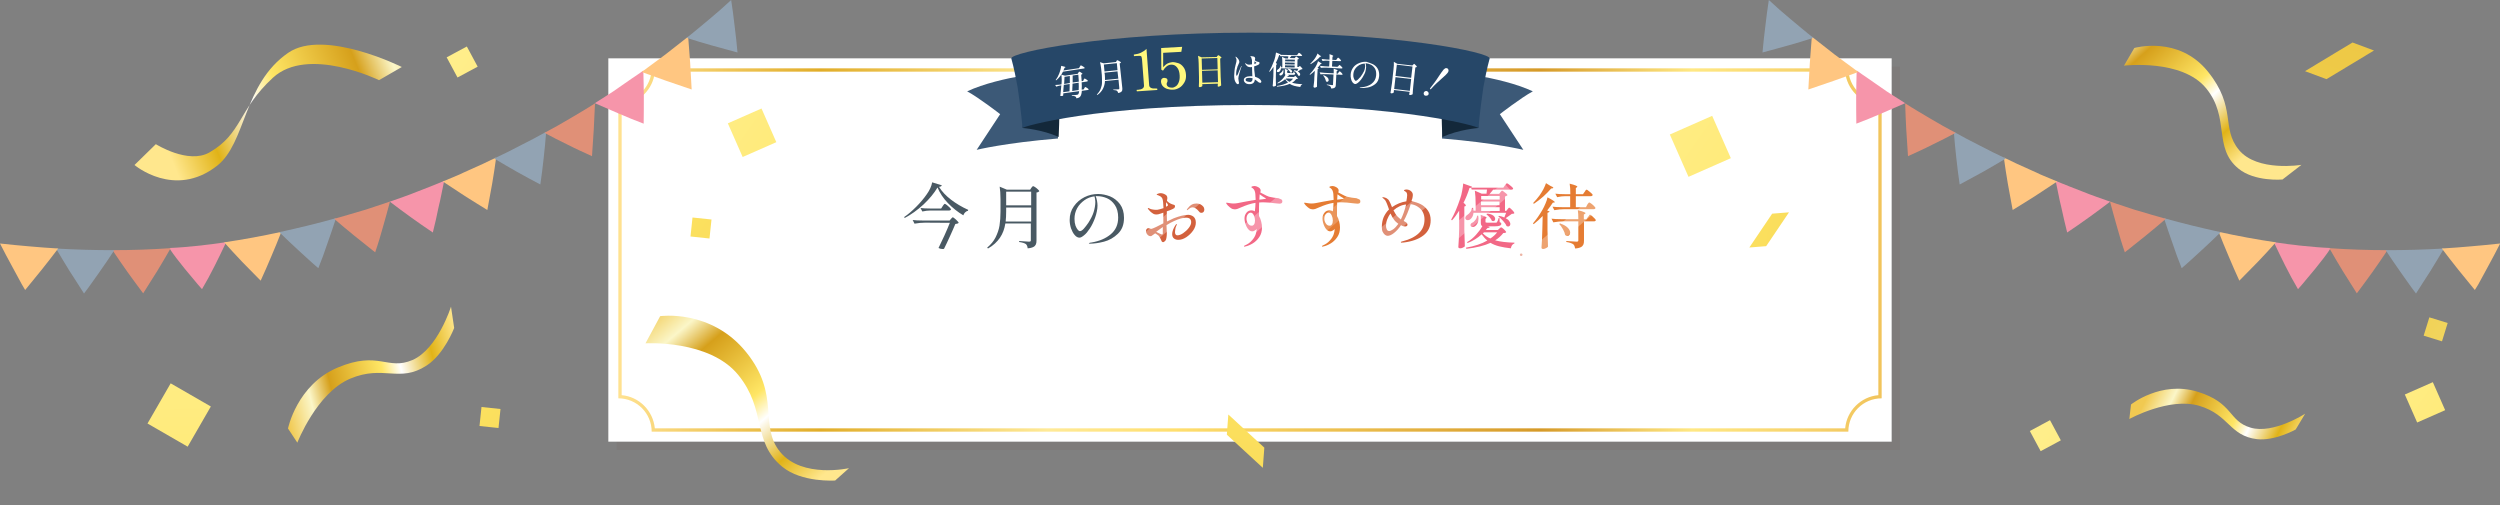 <?xml version="1.0" encoding="utf-8"?>
<!-- Generator: Adobe Illustrator 27.8.1, SVG Export Plug-In . SVG Version: 6.00 Build 0)  -->
<svg version="1.1" id="レイヤー_1" xmlns="http://www.w3.org/2000/svg" xmlns:xlink="http://www.w3.org/1999/xlink" x="0px"
	 y="0px" viewBox="0 0 1500 303" style="enable-background:new 0 0 1500 303;" xml:space="preserve">
<rect x="0" y="0" width="1500" height="303" fill="#808080" stroke="none"/>
<style type="text/css">
	.st0{opacity:5.000000e-02;fill:#5E1B0B;enable-background:new    ;}
	.st1{fill:#FFFFFF;}
	.st2{fill:url(#SVGID_1_);}
	.st3{fill:#3C5977;}
	.st4{fill:#13283A;}
	.st5{fill:#264768;}
	.st6{fill:#FFF87D;}
	.st7{opacity:0.5;fill:#DB6A4B;enable-background:new    ;}
	.st8{fill:#495963;}
	.st9{fill:#D3613D;}
	.st10{fill:#F26886;}
	.st11{fill:#E57C33;}
	.st12{opacity:0.3;fill:#FFFFFF;enable-background:new    ;}
	.st13{opacity:0.2;fill:#FFFFFF;enable-background:new    ;}
	.st14{fill:url(#SVGID_00000023988182718965590190000012114795842373150103_);}
	.st15{fill:url(#SVGID_00000170264092134915614470000007682355273545114557_);}
	.st16{fill:url(#SVGID_00000017488054578328769710000005431928892541284531_);}
	.st17{fill:url(#SVGID_00000007426005121385077940000010743559577405389447_);}
	.st18{fill:url(#SVGID_00000058574285107715084820000012659508721701075647_);}
	.st19{fill:url(#SVGID_00000050627200268279960070000017350002789006774438_);}
	.st20{fill:url(#SVGID_00000036244932218067685170000017043519627020486553_);}
	.st21{fill:url(#SVGID_00000067946783347618403260000009034114045270243737_);}
	.st22{fill:url(#SVGID_00000129203562944147910420000012437485958734230960_);}
	.st23{fill:url(#SVGID_00000011731230068729913550000018357473531721303989_);}
	.st24{fill:url(#SVGID_00000079484258246868835040000009475983689662180778_);}
	.st25{fill:url(#SVGID_00000034059102956758966780000016933922011959659926_);}
	.st26{fill:#F695AA;}
	.st27{fill:#FFC681;}
	.st28{fill:#92A3B3;}
	.st29{fill:#E09077;}
	.st30{fill:url(#SVGID_00000007386093529292510960000011013613741384854665_);}
	.st31{fill:url(#SVGID_00000035519144613809527430000017824990073095064478_);}
	.st32{fill:url(#SVGID_00000181802971727576862040000006215717607655406227_);}
	.st33{fill:url(#SVGID_00000173858291207000859020000010456054219540582049_);}
	.st34{fill:url(#SVGID_00000168835910042119989250000006848224547493401476_);}
</style>
<path class="st0" d="M370,40h770v230H370V40z"/>
<path class="st1" d="M365,35h770v230H365V35z"/>
<path class="st1" d="M371,239V61c11,0,20-9,20-20h718c0,11,8.9,20,20,20v178c-11.1,0-20,8.9-20,20H391C391,247.9,382,239,371,239z"
	/>
<linearGradient id="SVGID_1_" gradientUnits="userSpaceOnUse" x1="371" y1="1194" x2="1129" y2="1194" gradientTransform="matrix(1 0 0 1 0 -1044)">
	<stop  offset="0" style="stop-color:#FFE291"/>
	<stop  offset="0.16" style="stop-color:#E1AD29"/>
	<stop  offset="0.34" style="stop-color:#FFEA98"/>
	<stop  offset="0.44" style="stop-color:#FFDF6F"/>
	<stop  offset="0.73" style="stop-color:#D69A29"/>
	<stop  offset="0.85" style="stop-color:#FFE884"/>
	<stop  offset="1" style="stop-color:#F1C45C"/>
</linearGradient>
<path class="st2" d="M1107.1,43c0.9,10.5,9.4,19,19.9,19.9v174.2c-10.5,0.9-19,9.4-19.9,19.9H392.9c-1-10.5-9.4-19-19.9-19.9V62.9
	c10.5-1,19-9.4,19.9-19.9H1107.1z M1109,41H391c0,11-9,20-20,20v178c11,0,20,8.9,20,20h718c0-11.1,8.9-20,20-20V61
	C1117.9,61,1109,52,1109,41z"/>
<path class="st3" d="M867.1,42.8c0,0,32.6,2.7,52.6,12c-7.2,3.9-19.8,13.7-19.8,13.7L914,89.9c0,0-17-4.2-48.8-6.8L867.1,42.8z"/>
<path class="st4" d="M887,76.8c0,0-11.8,0.9-21.6,5.4c-0.4-6.9-0.7-28.9-0.7-28.9S887,62.9,887,76.8z"/>
<path class="st3" d="M632.9,42.8c0,0-32.6,2.7-52.6,12c7.2,3.9,19.8,13.7,19.8,13.7L586,89.9c0,0,17-4.2,48.8-6.8L632.9,42.8z"/>
<path class="st4" d="M613.6,76.8c0,0,11.8,0.9,21.6,5.4c0.4-6.9,0.7-28.9,0.7-28.9S613.6,62.9,613.6,76.8z"/>
<path class="st5" d="M750.3,19.6c-87.3,0-144.5,11.9-143.5,15.5c0.5,2.4,1.2,3.3,3.8,17.4c2.4,16.3,2.7,23.4,3,24.3
	c0-0.9,43.9-13.8,136.7-13.8S887,75.9,887,76.8c0.3-0.9,0.6-8,3-24.3c2.6-14.1,3.3-15,3.8-17.4C894.7,31.5,837.6,19.6,750.3,19.6z"
	/>
<path class="st1" d="M650.2,47.8c0-0.1,0.1-0.2,0.2-0.3s0.1-0.3,0.2-0.3c0.1-0.1,0.1-0.1,0.2-0.1s0.3,0.1,0.6,0.3s0.6,0.4,0.9,0.6
	s0.4,0.4,0.4,0.5c0,0.2-0.2,0.4-0.5,0.4l-3.2,0.5c0.1,1.6,0.1,3,0,4.4l1.3-0.2l0.3-0.7c0-0.1,0.1-0.2,0.2-0.3s0.1-0.2,0.2-0.3
	s0.1-0.1,0.2-0.1s0.3,0.1,0.6,0.3s0.6,0.4,0.9,0.6s0.4,0.4,0.5,0.5c0,0.2-0.2,0.4-0.5,0.4l-3.6,0.5c-0.1,1.5-0.4,2.6-0.8,3.2
	c-0.3,0.4-0.6,0.7-1,0.9s-0.9,0.3-1.5,0.4c0-0.3-0.1-0.5-0.2-0.7s-0.2-0.3-0.4-0.4s-0.5-0.2-0.8-0.3c-0.4-0.1-0.8-0.1-1.3-0.1v-0.4
	c1.5,0,2.5-0.1,3-0.2c0.2,0,0.4-0.1,0.5-0.1s0.2-0.2,0.4-0.3c0.2-0.3,0.4-0.9,0.5-1.8L638,56l-0.1,1.3c-0.2,0.2-0.4,0.3-0.7,0.3
	c-0.2,0-0.6,0-1,0c0.2-2.1,0.4-4.2,0.6-6.4l-1.1,0.2c-0.6,0.1-1.2,0.3-1.9,0.6l-0.7-1c0.7,0,1.6-0.1,2.6-0.2l1.2-0.2l0.1-1.5
	c0-0.8,0.1-1.5,0-2.3c0-0.8-0.1-1.5-0.2-2l2.2,0.6l7.6-1.1l0.4-0.6c0-0.1,0.1-0.2,0.2-0.4s0.2-0.2,0.3-0.3s0.3,0.1,0.6,0.2
	s0.6,0.4,0.9,0.6s0.4,0.4,0.5,0.5c-0.1,0.2-0.4,0.4-0.8,0.5c0.1,1.1,0.2,2.4,0.3,3.9l0.9-0.1L650.2,47.8z M647.9,40
	c0.1-0.1,0.1-0.2,0.2-0.3s0.1-0.2,0.2-0.3s0.1-0.2,0.2-0.2s0.3,0.1,0.7,0.3s0.7,0.4,1.1,0.7c0.3,0.2,0.5,0.4,0.5,0.5
	c0,0.2-0.1,0.4-0.5,0.4L637.8,43c-1.1,2.1-2.4,3.8-4.1,5.2l-0.3-0.2c0.8-1,1.5-2.3,2.1-3.8c0.3-0.7,0.5-1.5,0.8-2.4s0.3-1.7,0.4-2.3
	c1,0.2,1.7,0.4,2,0.5c0.4,0.1,0.6,0.2,0.6,0.3c0,0,0,0.1-0.2,0.2l-0.4,0.2c-0.1,0.4-0.3,0.9-0.7,1.6l9.4-1.4L647.9,40z M641.7,54.8
	c0.1-1.4,0.1-2.9,0.1-4.4l-3.5,0.5l-0.1,0.9c-0.1,1.7-0.2,2.9-0.3,3.5L641.7,54.8z M641.9,49.8v-4.2l-3.2,0.5
	c-0.1,1.4-0.1,2.8-0.2,4.3L641.9,49.8z M643.5,50.2v0.9c0,0.5,0,1-0.1,1.8c0,0.7,0,1.3-0.1,1.7l3.9-0.6c0.1-1.3,0.1-2.8,0-4.4
	L643.5,50.2z M647.3,49c-0.1-1.5-0.2-2.9-0.3-4.2l-3.4,0.5v4.2L647.3,49z"/>
<path class="st1" d="M663,48.6c-0.1,1.7-0.5,3.2-1.2,4.6s-1.8,2.7-3.4,3.8l-0.3-0.2c1-1.1,1.8-2.2,2.3-3.5s0.8-2.5,0.8-3.8
	s0-2.8-0.1-4.5l-0.4-3.8c-0.2-1.7-0.4-3-0.7-3.9l2.3,0.7l7.3-0.8l0.3-0.6c0-0.1,0.1-0.2,0.2-0.3s0.2-0.2,0.3-0.2s0.3,0.1,0.7,0.3
	c0.3,0.2,0.7,0.4,1,0.6s0.5,0.4,0.5,0.5c-0.1,0.1-0.2,0.2-0.3,0.3S672,38,671.8,38l1.6,15c0,0.5,0,0.9-0.1,1.3s-0.3,0.6-0.7,0.9
	s-0.9,0.5-1.7,0.6c-0.1-0.6-0.4-1-0.7-1.3c-0.4-0.3-1.2-0.4-2.2-0.5v-0.3c1.8,0,2.8-0.1,3.1-0.1c0.2,0,0.4-0.1,0.4-0.2
	s0.1-0.2,0.1-0.4l-0.5-5.2L663,48.6z M670.5,42.1l-0.4-4.2l-7.8,0.8l0.4,4.2L670.5,42.1z M662.9,44.9C663,46,663,47,663,48l8-0.8
	l-0.5-4.4l-7.8,0.8L662.9,44.9z"/>
<path class="st6" d="M682.3,54.8c-0.1,0-0.2,0-0.2-0.1s-0.1-0.2-0.1-0.3s0-0.3,0-0.4s0.1-0.1,0.2-0.1h0.5c2.6-0.2,3.8-1.1,3.7-2.6
	l-1.2-15.8c-0.1-0.8-0.2-1.3-0.3-1.5s-0.5-0.5-1-0.5s-1.3,0-2.5,0.1l-0.8,0.1c-0.2,0-0.2-0.1-0.3-0.5s0-0.5,0.2-0.5
	c1.5-0.2,2.9-0.5,4.1-1.1s2.3-1.3,3.3-2.3l1.6,21.8c0.1,1.5,1.5,2.2,4.1,2h0.5c0.1,0,0.2,0,0.2,0.1s0.1,0.2,0.1,0.3
	c0,0.3,0,0.5-0.2,0.5L682.3,54.8z"/>
<path class="st6" d="M707,37.9c1.2,0.4,2.2,1.2,3.1,2.4s1.4,2.7,1.5,4.7c0.1,1.7-0.2,3.2-1,4.5s-1.7,2.4-2.9,3.1s-2.5,1.2-3.8,1.2
	c-1.2,0.1-2.3-0.1-3.4-0.4s-2-0.9-2.7-1.6s-1.1-1.7-1.2-2.8c0-0.8,0.1-1.3,0.5-1.7s0.8-0.6,1.2-0.6c0.5,0,1,0.1,1.5,0.3
	s0.7,0.7,0.7,1.3c0,0.3,0,0.6-0.1,0.8s-0.1,0.4-0.2,0.4c-0.2,0.4-0.2,0.7-0.2,0.9c0,0.8,0.4,1.3,1,1.7c0.7,0.4,1.4,0.5,2.3,0.5
	c0.8,0,1.6-0.4,2.3-0.9s1.3-1.4,1.7-2.5s0.6-2.4,0.5-3.9c-0.1-2.1-0.6-3.7-1.6-4.9s-2.1-1.7-3.6-1.6c-1.8,0.1-3.4,1.3-4.8,3.6
	l-1-0.6l-0.1-13l12.6-0.7l-0.5,3l-10.9,0.6v8.6c0.9-1,1.8-1.8,2.6-2.2s1.8-0.7,2.8-0.8S705.8,37.5,707,37.9L707,37.9z"/>
<path class="st6" d="M721.4,50.7v0.5v0.3c0,0.2-0.2,0.4-0.5,0.5s-0.6,0.3-1,0.3c-0.2,0-0.3,0-0.4-0.1s-0.2-0.2-0.2-0.3
	c0-0.9,0.1-1.7,0.1-2.5s0-1.9,0-3.2l-0.2-8.2c0-1.8-0.2-3.3-0.4-4.5l2.2,0.9l9-0.2l0.4-0.6c0.1-0.1,0.2-0.2,0.3-0.3s0.2-0.2,0.3-0.2
	s0.3,0.1,0.6,0.3s0.6,0.5,0.9,0.7s0.4,0.4,0.4,0.5c-0.1,0.2-0.4,0.4-0.8,0.5l0.3,10.9c0.1,1.8,0.2,3.5,0.3,5.2
	c-0.1,0.2-0.3,0.3-0.7,0.5s-0.7,0.3-1,0.3c-0.2,0-0.4-0.1-0.4-0.4l0.1-0.8v-0.6l-9.4,0.3L721.4,50.7z M730.6,41.6l-0.2-6.8l-9.4,0.3
	l0.2,6.8L730.6,41.6z M721.2,42.5l0.2,7.1l9.4-0.3l-0.2-7.1L721.2,42.5z"/>
<path class="st1" d="M745,39.6c0,0,0,0.1-0.1,0.3c-0.5,1.4-0.9,2.8-1.3,4.2s-0.6,2.4-0.6,3c0,0.3,0.1,0.8,0.2,1.5
	c0.1,0.6,0.2,1,0.2,1.1c0,0.2,0,0.4-0.2,0.6s-0.3,0.2-0.5,0.2c-0.3,0-0.5-0.1-0.7-0.3s-0.4-0.5-0.6-0.8c-0.6-0.9-0.9-2.2-0.9-4
	c0-0.8,0.1-1.8,0.2-2.9s0.3-2.2,0.6-3.3l0.2-0.8c0.1-0.5,0.2-0.9,0.3-1.2s0.1-0.7,0.1-1c0-0.4,0-0.7-0.1-0.9s-0.2-0.5-0.4-0.9
	c-0.1-0.1-0.1-0.2-0.1-0.2v-0.1l0.1-0.1c0.1,0,0.2,0.1,0.4,0.2c1.2,1,1.7,1.9,1.8,2.8c0,0.3,0,0.6-0.2,0.9s-0.3,0.7-0.5,1.2
	c0,0.1-0.1,0.2-0.2,0.4s-0.2,0.3-0.2,0.5c-0.5,1.4-0.8,2.8-0.8,4.3c0,0.3,0,0.6,0.1,0.8s0.1,0.4,0.2,0.4s0.3-0.2,0.5-0.6
	s0.5-1,0.8-1.9c0.6-1.5,1.1-2.5,1.4-3.2C744.8,39.6,744.8,39.5,745,39.6C745,39.5,745,39.6,745,39.6z M756.8,49
	c0,0.2-0.1,0.4-0.2,0.5c-0.1,0.2-0.3,0.2-0.5,0.2s-0.4-0.1-0.7-0.2s-0.4-0.3-0.7-0.5s-0.4-0.3-0.5-0.4c-0.3-0.3-0.6-0.5-0.8-0.6
	c-0.1-0.1-0.3-0.2-0.5-0.3c-0.1,1.8-1.2,2.8-3.2,2.8c-1,0-1.8-0.2-2.4-0.7s-1-1-1-1.8c0-0.6,0.2-1,0.7-1.4s1-0.6,1.6-0.7
	s1.2-0.2,1.7-0.2c0.4,0,0.7,0,1.1,0.1l-0.2-5.6c-0.1,0-0.3,0.1-0.6,0.1s-0.5,0-0.6,0c-0.7-0.1-1.2-0.2-1.6-0.5s-0.8-0.8-1.2-1.4
	c-0.1-0.1-0.1-0.2-0.1-0.3s0-0.2,0.1-0.2c0,0,0.1,0,0.2,0.1s0.2,0.1,0.2,0.1c0.2,0.2,0.5,0.4,0.8,0.5s0.7,0.2,1.1,0.2s1-0.1,1.7-0.2
	c0-0.6,0-1.3,0-2.2c0-0.4-0.1-0.8-0.3-1.3c0-0.3-0.1-0.5-0.2-0.7s-0.3-0.3-0.5-0.4c0,0,0,0,0-0.1c0,0,0-0.1,0.1-0.1s0.1-0.1,0.2-0.1
	h0.3c0.3,0,0.7,0.1,1.2,0.2c0.3,0,0.6,0.2,0.8,0.4s0.3,0.5,0.3,0.7c0,0.1,0,0.3-0.1,0.6c0,0.1,0,0.3-0.1,0.6c0.5,0.4,1,0.7,1.5,0.8
	c0.1,0,0.3,0.1,0.5,0.1c0.3,0.1,0.5,0.1,0.6,0.2s0.2,0.2,0.2,0.3v0.3c0,0.4-0.3,0.8-1,1.1c-0.1,0-0.3,0.1-0.7,0.3s-0.9,0.4-1.5,0.5
	v0.3c0,1.3,0.1,2.9,0.4,4.7L753,46c1.2,0.4,2.2,0.9,3,1.6C756.5,48.2,756.8,48.6,756.8,49L756.8,49z M751,48.8
	c0.4-0.3,0.5-0.9,0.6-1.8c-0.6-0.2-1.2-0.3-1.9-0.3c-0.6,0-1.1,0.1-1.6,0.2c-0.5,0.2-0.7,0.5-0.7,0.9c0,0.5,0.2,0.8,0.7,1
	s1,0.3,1.5,0.3C750.1,49.3,750.6,49.2,751,48.8z M752.6,38.4c0.8-0.2,1.2-0.5,1.2-0.7c0-0.1-0.2-0.3-0.5-0.5s-0.5-0.4-0.5-0.5
	C752.7,37,752.6,37.6,752.6,38.4z"/>
<path class="st1" d="M779.3,40.1c0.1-0.1,0.2-0.2,0.3-0.3s0.2-0.2,0.3-0.2s0.4,0.2,0.9,0.8c0.5,0.5,0.7,0.8,0.7,1
	c-0.1,0.1-0.2,0.1-0.3,0.2s-0.3,0-0.5,0c-0.7,0.5-1.3,0.9-2,1.3c0.5,0.3,0.8,0.6,1.1,0.9s0.3,0.7,0.3,0.9s-0.1,0.4-0.2,0.6
	c-0.1,0.1-0.3,0.2-0.5,0.2s-0.3-0.1-0.5-0.2c-0.2-0.5-0.5-1-1-1.6s-1-1-1.5-1.4l0.2-0.2c0.6,0.1,1.2,0.3,1.7,0.5
	c0.1-0.1,0.1-0.3,0.2-0.4c0-0.1,0.1-0.3,0.2-0.4c0.1-0.2,0.2-0.5,0.3-0.6L768.6,41c0,0.5-0.2,0.9-0.4,1.3s-0.5,0.6-0.7,0.8
	c-0.2,0.1-0.5,0.2-0.7,0.2c-0.3,0-0.6-0.2-0.7-0.4c0-0.1,0-0.2,0-0.3c0-0.3,0.2-0.6,0.6-0.9c0.4-0.2,0.7-0.5,1-0.9s0.5-0.8,0.6-1.3
	h0.3c0,0.4,0.1,0.7,0.1,0.9h0.7v-1.8c0-1.8,0-3.3-0.2-4.5l2.1,1h1.5l0.2-1.3l-4.9-0.1L768,33c-0.2,0.1-0.3,0.1-0.5,0.1
	c-0.6,1.7-1.2,3.2-2,4.6c0.5,0.4,0.7,0.7,0.7,0.8s-0.1,0.2-0.2,0.2l-0.3,0.1l-0.2,7.3c0,1.8,0,3.5,0.1,5.2c-0.1,0.1-0.3,0.3-0.6,0.4
	s-0.6,0.2-0.9,0.2c-0.1,0-0.2,0-0.3-0.1s-0.2-0.2-0.2-0.3c0.1-0.9,0.2-1.7,0.2-2.5s0.1-1.9,0.2-3.2l0.1-5.7c-0.8,1.2-1.5,2.2-2.3,3
	l-0.3-0.2c1-1.7,2-3.9,3-6.6c0.2-0.7,0.5-1.5,0.7-2.5s0.3-1.7,0.4-2.3l2.8,1.1c-0.1,0.1-0.1,0.2-0.2,0.3l10,0.2l0.5-0.7
	c0-0.1,0.1-0.2,0.2-0.3s0.2-0.2,0.3-0.3s0.1-0.1,0.2-0.1s0.3,0.1,0.6,0.3s0.6,0.5,0.9,0.8s0.4,0.5,0.4,0.5c0,0.2-0.2,0.3-0.6,0.3
	l-5.8-0.1c-0.5,0.5-0.8,1-1.1,1.3l3,0.1l0.4-0.5c0-0.1,0.1-0.2,0.2-0.3s0.2-0.2,0.3-0.2s0.3,0.1,0.5,0.3s0.5,0.4,0.8,0.6
	s0.3,0.4,0.3,0.5c-0.1,0.1-0.2,0.2-0.3,0.2c-0.2,0.1-0.3,0.1-0.5,0.2l-0.1,4.5h0.4L779.3,40.1z M776.5,46.1c0,0,0.1-0.1,0.3-0.3
	s0.2-0.2,0.4-0.2c0.1,0,0.4,0.2,0.8,0.7c0.4,0.4,0.7,0.7,0.7,0.9c-0.1,0.1-0.2,0.2-0.3,0.2s-0.3,0-0.6,0c-0.7,0.9-1.6,1.7-2.6,2.2
	c1.5,0.5,3.5,0.8,6.1,0.9v0.2c-0.6,0.2-1,0.7-1.1,1.5c-1.4-0.2-2.6-0.4-3.7-0.7s-1.9-0.7-2.7-1.2c-1.9,0.9-4.5,1.4-7.6,1.7l-0.1-0.4
	c2.7-0.4,5-1.1,6.7-2.1c-0.6-0.5-1.2-1.2-1.7-2c-1.4,1.2-2.8,2-4.5,2.6l-0.2-0.3c1-0.6,2-1.3,2.9-2.2s1.5-1.8,2-2.7
	c-0.2-0.1-0.3-0.2-0.3-0.4c-0.1-0.2-0.1-0.4-0.1-0.7v-1.2c0-0.5,0-0.9,0-1.3c1.2,0.4,1.8,0.8,1.8,0.9s0,0.1-0.1,0.2l-0.3,0.2v0.9
	c0,0.1,0,0.2,0.1,0.2s0.2,0.1,0.5,0.1l2.7,0.1c0.2,0,0.3-0.1,0.3-0.2c0.2-0.3,0.4-0.7,0.5-1.3h0.2v1.3c0.2,0.1,0.4,0.2,0.4,0.2
	c0.1,0.1,0.1,0.2,0.1,0.3c0,0.2-0.1,0.4-0.3,0.5s-0.5,0.2-0.9,0.2s-1.1,0-1.9,0h-1.3c0.5,0.1,0.8,0.2,0.8,0.3s-0.1,0.2-0.3,0.2
	l-0.4,0.1c-0.2,0.3-0.4,0.5-0.5,0.6l3.8,0.1L776.5,46.1z M770,41.8c0,0.3,0.1,0.6,0.1,0.9c0,0.6-0.1,1.1-0.3,1.5s-0.5,0.7-0.8,0.9
	c-0.2,0.1-0.5,0.2-0.7,0.2c-0.3,0-0.5-0.1-0.6-0.4c0-0.1-0.1-0.2-0.1-0.3c0-0.2,0.1-0.3,0.2-0.4s0.2-0.2,0.4-0.3
	c0.4-0.2,0.7-0.5,1-0.9s0.5-0.8,0.6-1.3L770,41.8z M776.8,39.3l-5.8-0.1v1.2l5.8,0.1V39.3z M771,38.6l5.8,0.1v-1.1l-5.8-0.1V38.6z
	 M776.9,36.9v-1.1l-5.8-0.1v1.1L776.9,36.9z M771.4,47.4c0.7,0.7,1.4,1.3,2.3,1.7c0.9-0.5,1.6-1.2,2.2-1.9l-4.2-0.1L771.4,47.4z
	 M772.8,41.2c0.9,0.1,1.5,0.3,1.9,0.7c0.4,0.3,0.6,0.7,0.6,1c0,0.2-0.1,0.4-0.2,0.5s-0.3,0.2-0.5,0.2c-0.1,0-0.3,0-0.4-0.1
	c-0.1-0.3-0.3-0.7-0.7-1.1c-0.3-0.4-0.7-0.7-1-1L772.8,41.2z"/>
<path class="st1" d="M788.9,42.5c-0.9,0.9-1.9,1.7-2.9,2.4l-0.2-0.3c1.1-1.1,2.1-2.4,3.2-4c0.4-0.6,0.8-1.3,1.1-2s0.6-1.3,0.7-1.9
	c1.5,0.9,2.2,1.4,2.2,1.6c0,0.1-0.1,0.1-0.2,0.1h-0.4c-0.5,0.8-1.2,1.6-1.9,2.3l0.8,0.3c-0.1,0.2-0.3,0.3-0.7,0.4l-0.3,5.4
	c-0.1,1.8-0.1,3.5-0.1,5.2c-0.1,0.1-0.3,0.3-0.6,0.4s-0.6,0.2-0.9,0.2c-0.2,0-0.3-0.1-0.4-0.2s-0.2-0.2-0.2-0.3
	c0.1-0.9,0.2-1.7,0.3-2.5s0.2-1.9,0.2-3.2L788.9,42.5z M791.8,33.2c0.6,0.3,0.9,0.5,0.9,0.7c0,0.1-0.1,0.1-0.2,0.1h-0.4
	c-0.7,0.8-1.6,1.6-2.6,2.4s-2.1,1.5-3.1,2.1l-0.2-0.3c0.7-0.6,1.3-1.4,2.1-2.3c0.5-0.6,0.9-1.2,1.3-1.9s0.7-1.3,0.9-1.9L791.8,33.2z
	 M803.1,43.5c0.1-0.1,0.2-0.2,0.3-0.3s0.2-0.2,0.2-0.3c0.1-0.1,0.1-0.1,0.2-0.1s0.3,0.1,0.6,0.4s0.6,0.5,0.8,0.8s0.4,0.5,0.4,0.6
	c-0.1,0.2-0.3,0.3-0.6,0.3l-3.2-0.2l-0.3,6c0,0.5-0.1,1-0.2,1.3s-0.4,0.6-0.8,0.8s-1,0.3-1.8,0.3c-0.1-0.6-0.2-1-0.5-1.3
	c-0.4-0.3-1.1-0.6-2.1-0.8v-0.3c1.8,0.2,2.9,0.3,3.2,0.4c0.2,0,0.3,0,0.4-0.1s0.1-0.2,0.1-0.4l0.3-5.9l-4.5-0.2c-1,0-2.1,0-3.3,0.1
	l-0.5-1.2c0.8,0.1,1.8,0.2,2.9,0.3l5.5,0.3c0.1-1.2,0-2.1,0-2.8c0.9,0.3,1.5,0.5,1.9,0.7c0.3,0.2,0.5,0.3,0.5,0.4s-0.1,0.1-0.2,0.2
	l-0.4,0.2l-0.1,1.5h0.8L803.1,43.5z M803,39.7c0-0.1,0.1-0.2,0.2-0.3s0.2-0.2,0.3-0.3s0.1-0.1,0.2-0.1s0.3,0.1,0.6,0.4
	s0.6,0.5,0.8,0.8c0.3,0.3,0.4,0.5,0.4,0.6c-0.1,0.2-0.3,0.3-0.6,0.3l-9.1-0.5c-1,0-2.1,0-3.3,0.1l-0.5-1.2c0.8,0.1,1.8,0.2,2.9,0.3
	l2.6,0.1l0.2-3.4l-1.5-0.1c-0.8,0-1.7,0-2.7,0.2l-0.5-1.2c0.8,0.1,1.8,0.2,2.9,0.3l1.8,0.1c0.1-1.3,0-2.4,0-3.3
	c0.9,0.3,1.5,0.5,1.8,0.7s0.5,0.3,0.5,0.4s-0.1,0.1-0.2,0.2l-0.3,0.2l-0.1,1.9l2.3,0.1l0.5-0.7c0.1-0.1,0.1-0.2,0.2-0.3
	s0.2-0.2,0.3-0.3s0.1-0.1,0.2-0.1s0.3,0.1,0.6,0.4s0.6,0.5,0.8,0.8s0.4,0.5,0.4,0.6c-0.1,0.2-0.3,0.3-0.6,0.3l-4.7-0.2l-0.2,3.4
	l3.2,0.2L803,39.7z M794.2,45.1c1.1,0.4,1.8,0.9,2.3,1.4s0.7,1.1,0.7,1.6c0,0.3-0.1,0.5-0.3,0.7s-0.4,0.3-0.6,0.3s-0.5-0.1-0.7-0.3
	c-0.1-0.5-0.3-1.1-0.6-1.8s-0.7-1.2-1.1-1.7L794.2,45.1z"/>
<path class="st1" d="M823.7,38.5c1.2,0.6,2.2,1.5,2.9,2.7s1,2.7,0.9,4.4c-0.2,2.1-0.9,3.7-2.3,4.8s-2.9,1.8-4.5,2.1
	s-3.1,0.4-4.5,0.3c-0.1,0-0.2,0-0.3-0.1s-0.1-0.1-0.1-0.1c0-0.1,0.1-0.1,0.3-0.1s0.4-0.1,0.6-0.1c2.5-0.2,4.6-0.9,6.2-2.1
	s2.6-2.8,2.8-5.1c0.1-1.6-0.1-3-0.7-4s-1.4-1.8-2.3-2.3c-1-0.5-1.9-0.8-2.9-0.9c-0.2,0-0.4,0-0.5,0c0.2,0.4,0.2,0.9,0.3,1.4
	c0.1,0.6,0.1,1.1,0,1.5c0,0.6-0.2,1.2-0.3,1.8s-0.4,1.3-0.8,2c-0.6,1.2-1.2,2.2-1.9,3.1s-1.4,1.6-2,2s-1.1,0.7-1.5,0.6
	c-0.5,0-1-0.3-1.5-0.9s-0.8-1.3-1-2.2s-0.3-1.8-0.2-2.7c0.1-1.6,0.7-3,1.6-4.2s2.1-2,3.6-2.6c1.4-0.6,2.9-0.8,4.3-0.7
	C821.3,37.6,822.5,37.9,823.7,38.5L823.7,38.5z M818.8,38.1c-1.2,0.1-2.2,0.4-3.2,0.9c-1,0.6-1.8,1.3-2.5,2.3s-1,2.1-1.1,3.3
	c-0.1,0.8,0,1.5,0.2,2.1s0.4,1,0.6,1.3s0.5,0.5,0.6,0.5c0.3,0,0.8-0.2,1.3-0.7s1-1.1,1.6-1.7c0.9-1.2,1.5-2.2,2-3.2s0.7-2,0.8-3.1
	C819,39.2,819,38.7,818.8,38.1L818.8,38.1z"/>
<path class="st1" d="M836.3,54.5V55v0.3c0,0.2-0.2,0.3-0.5,0.5s-0.7,0.2-1,0.2c-0.2,0-0.3-0.1-0.4-0.2s-0.1-0.2-0.1-0.3
	c0.2-0.8,0.3-1.7,0.4-2.5s0.3-1.9,0.5-3.2l0.9-8.2c0.2-1.8,0.3-3.3,0.2-4.5l2.1,1.2l9,1l0.5-0.5c0.1-0.1,0.2-0.2,0.3-0.3
	s0.2-0.2,0.3-0.2s0.3,0.2,0.5,0.4s0.5,0.5,0.8,0.8s0.3,0.5,0.3,0.6c-0.2,0.2-0.5,0.3-0.9,0.4L848,51.3c-0.2,1.8-0.3,3.5-0.4,5.2
	c-0.1,0.1-0.4,0.3-0.8,0.4s-0.7,0.2-1,0.1c-0.2,0-0.3-0.2-0.3-0.5l0.2-0.8l0.1-0.6l-9.4-1.1L836.3,54.5z M837.3,46.3l-0.8,7.1
	l9.4,1.1l0.8-7.1L837.3,46.3z M846.7,46.7l0.8-6.8l-9.4-1.1l-0.8,6.8L846.7,46.7z"/>
<path class="st1" d="M854.5,57c-0.2-0.3-0.3-0.7-0.3-1.1c0.1-0.4,0.2-0.7,0.6-1s0.7-0.3,1.1-0.3c0.4,0.1,0.7,0.3,1,0.6
	c0.2,0.3,0.3,0.7,0.3,1.1c-0.1,0.4-0.2,0.7-0.6,0.9s-0.7,0.3-1.1,0.2C855.1,57.5,854.8,57.3,854.5,57z M858,53.4
	c0-0.1-0.1-0.1,0-0.2c0-0.1,0.1-0.2,0.2-0.4c1-1.3,1.8-2.4,2.6-3.4s1.5-2.2,2.4-3.5c0.7-1,1.2-1.8,1.7-2.5s0.9-1.2,1.3-1.7
	c0.3-0.3,0.6-0.5,0.9-0.7c0.3-0.1,0.6-0.2,0.9-0.1c0.4,0.1,0.7,0.2,0.9,0.6s0.3,0.7,0.2,1.1s-0.2,0.8-0.6,1.2
	c-0.3,0.4-0.7,0.8-1.1,1.2s-0.8,0.8-1.3,1.2s-0.8,0.7-0.9,0.8c-1.2,1.1-2.3,2.1-3.3,3s-2,2-3.2,3.3c-0.2,0.2-0.3,0.3-0.5,0.3
	C858.1,53.5,858,53.4,858,53.4L858,53.4z"/>
<path class="st7" d="M912.7,152.1c-1,0-1,1.5,0,1.5S913.8,152.1,912.7,152.1z"/>
<path class="st8" d="M554.1,122.7c-3.7,3.4-7.5,6.1-11.3,8.1l-0.3-0.6c2.3-1.5,4.7-3.6,7.2-6.1s4.6-5,6.4-7.6
	c1.7-2.4,2.8-4.8,3.2-7.1l5.8,1.8c-0.1,0.2-0.2,0.4-0.5,0.6s-0.7,0.2-1.2,0.3c1.7,2.8,4.2,5.4,7.2,7.7s6.5,4.4,10.3,6.1l-0.1,0.6
	c-0.7,0.1-1.3,0.5-1.8,1c-0.5,0.5-0.8,1.1-1,1.7c-3.4-2-6.5-4.5-9.3-7.4s-4.8-6-6.2-9.3C560.5,115.9,557.7,119.3,554.1,122.7
	L554.1,122.7z M555,133.6c-2,0-4.1,0.2-6.3,0.6l-1.1-2.2c1.5,0.2,3.4,0.3,5.6,0.3h16.6l0.8-1c0.1-0.1,0.2-0.2,0.4-0.4
	s0.3-0.3,0.4-0.4s0.2-0.1,0.3-0.1c0.2,0,0.5,0.2,1.1,0.7s1.1,0.9,1.6,1.5c0.5,0.5,0.8,0.9,0.8,1.1c-0.3,0.4-1,0.6-2,0.7
	c-0.8,2-1.9,4.4-3.2,7.3s-2.5,5.4-3.6,7.6c-0.3,0.1-0.6,0.1-1,0.1c-0.8,0-1.5-0.2-2.3-0.6c1.1-2.3,2.3-4.8,3.6-7.6s2.3-5.3,3.2-7.5
	L555,133.6z M558.4,126.3c-1.6,0-3.3,0.2-5,0.6l-1.1-2.1c1.5,0.2,3.4,0.3,5.6,0.3h6.8l0.9-1.4c0.1-0.1,0.2-0.3,0.4-0.6
	s0.4-0.5,0.5-0.6s0.2-0.2,0.4-0.2s0.5,0.2,1.2,0.7c0.6,0.5,1.2,1,1.7,1.5c0.5,0.6,0.8,0.9,0.8,1.1c-0.1,0.4-0.5,0.7-1.1,0.7H558.4z"
	/>
<path class="st8" d="M603.2,134.1c-0.5,3.2-1.5,6-3.2,8.5s-4,4.7-7.2,6.5l-0.5-0.5c2.2-1.9,3.9-3.9,5-6.1s2-4.6,2.4-7.1
	s0.6-5.3,0.6-8.5v-7.3c0-3.2-0.2-5.7-0.5-7.6l4.3,1.8h14l0.7-1.1c0.1-0.1,0.3-0.3,0.5-0.6s0.4-0.4,0.6-0.4s0.6,0.2,1.2,0.6
	s1.2,0.9,1.7,1.4s0.8,0.8,0.8,1c-0.1,0.2-0.4,0.3-0.7,0.5s-0.6,0.3-1,0.3v28.8c0,1-0.1,1.8-0.4,2.4s-0.7,1.1-1.5,1.5
	s-1.9,0.7-3.4,0.8c-0.1-1.2-0.5-2-1-2.5c-0.8-0.6-2.1-1-4.1-1.3v-0.6c3.4,0.2,5.3,0.4,5.9,0.4c0.4,0,0.7-0.1,0.9-0.2
	s0.2-0.4,0.2-0.8v-9.9L603.2,134.1z M603.7,126.9c0,2.2-0.1,4.2-0.3,6h15.3v-8.4h-15V126.9z M618.7,123.2V115h-15v8.2H618.7z"/>
<path class="st8" d="M666,117.8c2.4,1,4.4,2.6,6,4.7c1.6,2.2,2.4,4.9,2.4,8.2c0,4.1-1.2,7.2-3.7,9.6c-2.4,2.3-5.2,3.9-8.3,4.7
	s-5.9,1.2-8.4,1.2c-0.2,0-0.4,0-0.5-0.1s-0.2-0.1-0.2-0.1c0-0.1,0.2-0.2,0.5-0.3c0.4-0.1,0.7-0.2,1.1-0.2c4.7-0.8,8.5-2.4,11.5-4.9
	s4.5-5.8,4.5-10.1c0-3.1-0.7-5.6-2-7.5s-2.9-3.3-4.8-4.1s-3.8-1.2-5.7-1.2c-0.5,0-0.8,0-1,0c0.3,0.7,0.6,1.6,0.8,2.7s0.3,2,0.3,2.9
	c0,1.1-0.1,2.2-0.4,3.6c-0.3,1.4-0.6,2.6-1.1,3.9c-0.9,2.4-1.9,4.5-3.1,6.3s-2.3,3.2-3.5,4.1c-1.1,0.9-2,1.4-2.7,1.4
	c-1,0-2-0.5-2.9-1.6c-0.9-1-1.6-2.4-2.2-4c-0.5-1.6-0.8-3.3-0.8-5c0-3.1,0.8-5.8,2.5-8.2s3.8-4.2,6.4-5.5s5.3-1.9,8.2-1.9
	C661.2,116.4,663.6,116.9,666,117.8L666,117.8z M656.7,117.8c-2.2,0.3-4.2,1-6,2.3s-3.3,2.8-4.4,4.8s-1.6,4.1-1.6,6.4
	c0,1.6,0.2,2.9,0.6,4.1c0.4,1.1,0.9,1.9,1.4,2.5s0.9,0.8,1.2,0.8c0.7,0,1.5-0.5,2.4-1.5s1.8-2.2,2.7-3.5c1.5-2.4,2.6-4.5,3.2-6.5
	c0.6-2,1-4,1-6.1C657.1,119.9,657,118.8,656.7,117.8L656.7,117.8z"/>
<path class="st9" d="M716.1,130c0.9,0.8,1.4,1.9,1.4,3.6c0,1.5-0.5,3.1-1.6,4.7s-2.5,2.9-4.1,4c-1.7,1.1-3.2,1.6-4.8,1.6
	c-1.1,0-2-0.3-2.7-0.9s-1-1.5-1-2.6c0-1.5,0.7-3.4,2.1-5.5c0.2-0.3,0.4-0.5,0.5-0.5s0.2,0.1,0.2,0.2s-0.1,0.5-0.4,1.1
	c-0.2,0.4-0.4,1-0.5,1.7s-0.2,1.3-0.2,1.8c0,1.3,0.5,2,1.4,2c1,0,2.2-0.4,3.5-1.3s2.4-1.9,3.4-3.2s1.4-2.4,1.4-3.4
	c0-1.8-1-2.7-3.1-2.7c-1.9,0-4.3,0.7-7.3,2.1c-1.4,0.6-2.8,1.4-4.4,2.4l0.1,2.4c0.1,1.3,0.1,2.2,0.1,2.7c0,0.8-0.1,1.6-0.2,2.3
	s-0.3,1.3-0.4,1.5c-0.2,0.3-0.4,0.6-0.8,0.9s-0.6,0.4-0.8,0.4c-0.5,0-0.9-0.3-1.1-1c-0.4-1-0.9-1.9-1.4-2.6
	c-0.2-0.3-0.5-0.6-0.9-0.8s-0.8-0.6-1.4-0.9l-1.1,0.8c-0.4,0.3-0.8,0.5-1,0.7s-0.5,0.2-0.7,0.2c-0.7,0-1.3-0.3-1.9-1
	s-0.8-1.4-0.8-2.1c0-0.6,0.2-1,0.5-1.3s0.6-0.4,0.9-0.4c0.2,0,0.5,0.1,0.9,0.2c0.4,0.2,0.7,0.2,0.8,0.2h0.3c1.3-0.4,3.6-1.5,7-3.3
	c0-3,0-5.1,0-6.4c-1.2,0.4-2.2,0.8-3.1,1c-0.6,0.1-0.9,0.1-1,0.1c-0.9,0-1.7-0.2-2.3-0.7c-1.1-0.7-1.9-1.5-2.6-2.4
	c-0.2-0.2-0.3-0.4-0.3-0.6c0-0.1,0.1-0.2,0.2-0.2s0.3,0.1,0.6,0.2s0.5,0.2,0.6,0.3c0.4,0.2,0.9,0.3,1.5,0.4s1.2,0.2,1.9,0.2h0.8
	c0.7-0.1,2-0.4,3.8-1c-0.1-3-0.3-4.9-0.7-5.8c-0.2-0.4-0.5-0.8-0.9-1.1s-0.7-0.4-1.1-0.6s-0.6-0.2-0.7-0.3c-0.1,0-0.2-0.1-0.4-0.1
	s-0.3-0.1-0.3-0.2c0-0.2,0.3-0.4,0.8-0.6c0.6-0.2,1.1-0.3,1.5-0.3c0.6,0,1.3,0.1,2,0.4s1.2,0.6,1.5,0.9c0.4,0.4,0.6,0.9,0.6,1.7
	c0,0.2,0,0.5-0.1,0.8s-0.1,0.5-0.1,0.6v0.2c0.4,0.5,0.8,0.8,1.2,1.1c0.7,0.5,1.4,0.8,2,1c0.5,0.1,0.9,0.3,1.2,0.4s0.4,0.4,0.4,0.8
	s-0.1,0.7-0.2,0.9s-0.5,0.4-0.8,0.6l-2.2,0.9c-0.3,0.1-0.7,0.2-0.9,0.3c-0.3,0.1-0.5,0.2-0.8,0.3v2.3c0,0.9,0,2.1,0.1,3.8
	c2-1,3.3-1.6,4-1.9c3.6-1.4,6.5-2.1,8.8-2.1C714,128.9,715.2,129.3,716.1,130z M697.7,136.2c-0.9,0.6-2.2,1.6-4,2.9
	c0.5,0.3,1.1,0.6,2,1s1.3,0.6,1.5,0.6c0.3,0,0.4-0.2,0.5-0.6C697.6,139.7,697.7,138.4,697.7,136.2z M699.6,123.1v0.9
	c0.2-0.1,0.4-0.2,0.5-0.2c0.1-0.1,0.2-0.1,0.4-0.3c0.2-0.1,0.3-0.3,0.3-0.4s-0.1-0.4-0.2-0.6c-0.1-0.1-0.3-0.5-0.8-1.2
	C699.6,122,699.6,122.6,699.6,123.1z M720.3,122.6c0.7,0.4,1.3,0.9,1.7,1.4s0.6,1.2,0.6,1.8s-0.2,1-0.5,1.4
	c-0.3,0.3-0.7,0.5-1.2,0.5c-0.6,0-1.1-0.2-1.4-0.7c-1.4-1.7-2.7-2.6-4-2.6c-0.6,0-1.2,0.2-1.8,0.7c-0.2,0.1-0.5,0.3-0.8,0.6
	s-0.5,0.4-0.6,0.4c-0.2,0-0.2-0.1-0.2-0.2s0.1-0.3,0.2-0.5c0.9-1.2,1.8-2.1,2.7-2.6s1.9-0.7,2.9-0.7
	C718.8,122.1,719.6,122.3,720.3,122.6L720.3,122.6z"/>
<path class="st10" d="M768.7,119.6c0.5,0.2,0.7,0.7,0.7,1.3c0,0.9-0.6,1.3-1.8,1.3c-0.4,0-1.2-0.1-2.2-0.2c-3-0.4-5.4-0.6-7.1-0.6
	c-1,0-1.9,0-2.8,0.1c-0.1,1.8-0.1,3.8-0.1,5.7v2.4c0.6,1,1,2.1,1.3,3.3s0.5,2.4,0.5,3.5c0,2.2-0.5,4.2-1.6,5.8s-2.4,2.9-3.9,3.8
	s-3,1.6-4.6,1.9c-0.2,0.1-0.3,0.1-0.4,0.1c-0.2,0-0.3-0.1-0.3-0.2c0-0.2,0.1-0.4,0.4-0.5c1.9-0.8,3.3-1.8,4.4-3.1
	c1.1-1.2,1.8-2.4,2.2-3.6s0.6-2.2,0.6-3.1v-0.2c-0.2,0.3-0.5,0.7-1.1,1c-0.6,0.4-1.1,0.5-1.5,0.5c-0.8,0-1.5-0.3-2.1-0.9
	s-1.1-1.3-1.5-2.2c-0.3-0.7-0.6-1.5-0.8-2.3s-0.3-1.6-0.3-2.3c0-1.4,0.4-2.5,1.2-3.5c0.8-1,1.8-1.4,3.1-1.4c0.6,0,1.2,0.2,1.9,0.6
	c0.2-1.6,0.4-3.4,0.4-5.1c-2.7,0.4-5.7,1.4-9.1,2.9c-1.2,0.6-2.3,1-3.3,1c-0.8,0-1.6-0.2-2.3-0.7c-0.6-0.4-1.2-0.9-1.9-1.6
	c-0.6-0.7-1-1.2-1-1.5c0-0.1,0.1-0.2,0.3-0.2s0.6,0.1,1.3,0.2c1.1,0.2,2,0.3,2.6,0.3c1.1,0,2.1-0.1,3-0.3c1.1-0.2,2.7-0.5,4.7-0.9
	s4-0.7,5.8-1c-0.1-1.6-0.1-2.8-0.2-3.6c-0.1-0.7-0.2-1.4-0.5-2s-0.6-1-1-1.3c-0.2-0.1-0.4-0.3-0.6-0.4s-0.3-0.2-0.3-0.3
	c0-0.2,0.2-0.4,0.6-0.5s0.8-0.2,1.1-0.2c0.5,0,1.1,0.1,1.6,0.3c1.5,0.6,2.3,1.4,2.3,2.4c0,0.2-0.1,0.6-0.2,1.2
	c1.5,0.8,2.8,1.4,3.7,1.9s2,0.8,2.9,0.9c0.9,0.2,2,0.4,3.2,0.5l1,0.1C767.6,119.2,768.3,119.4,768.7,119.6L768.7,119.6z
	 M752.4,134.7c0.4-0.5,0.6-1.3,0.6-2.4s-0.2-2-0.7-3.1s-1.1-1.6-1.9-1.6c-0.7,0-1.3,0.4-1.8,1.1s-0.7,1.6-0.7,2.6
	c0,0.9,0.3,1.9,0.9,2.8s1.3,1.3,2.1,1.3C751.5,135.5,752,135.2,752.4,134.7L752.4,134.7z M758.7,119.4c0.3,0,0.5,0,0.6-0.1
	s0.2-0.1,0.2-0.2s-0.1-0.2-0.3-0.3s-0.3-0.2-0.4-0.2c-0.6-0.3-1.6-1-3-2c-0.1,1.8-0.2,2.9-0.2,3.2c0.9-0.1,1.7-0.2,2.5-0.3
	C758.2,119.4,758.4,119.4,758.7,119.4L758.7,119.4z"/>
<path class="st11" d="M815.5,119.6c0.5,0.2,0.7,0.7,0.7,1.3c0,0.9-0.6,1.3-1.8,1.3c-0.4,0-1.2-0.1-2.2-0.2c-3-0.4-5.4-0.6-7.1-0.6
	c-1,0-1.9,0-2.8,0.1c-0.1,1.8-0.1,3.8-0.1,5.7v2.4c0.6,1,1,2.1,1.3,3.3s0.5,2.4,0.5,3.5c0,2.2-0.5,4.2-1.6,5.8s-2.4,2.9-3.9,3.8
	s-3,1.6-4.6,1.9c-0.2,0.1-0.3,0.1-0.4,0.1c-0.2,0-0.3-0.1-0.3-0.2c0-0.2,0.1-0.4,0.4-0.5c1.9-0.8,3.3-1.8,4.4-3.1
	c1.1-1.2,1.8-2.4,2.2-3.6s0.6-2.2,0.6-3.1v-0.2c-0.2,0.3-0.5,0.7-1.1,1c-0.6,0.4-1.1,0.5-1.5,0.5c-0.8,0-1.5-0.3-2.1-0.9
	s-1.1-1.3-1.5-2.2c-0.3-0.7-0.6-1.5-0.8-2.3s-0.3-1.6-0.3-2.3c0-1.4,0.4-2.5,1.2-3.5c0.8-1,1.8-1.4,3.1-1.4c0.6,0,1.2,0.2,1.9,0.6
	c0.2-1.6,0.4-3.4,0.4-5.1c-2.7,0.4-5.7,1.4-9.1,2.9c-1.2,0.6-2.3,1-3.3,1c-0.8,0-1.6-0.2-2.3-0.7c-0.6-0.4-1.2-0.9-1.9-1.6
	c-0.6-0.7-1-1.2-1-1.5c0-0.1,0.1-0.2,0.3-0.2s0.6,0.1,1.3,0.2c1.1,0.2,2,0.3,2.6,0.3c1.1,0,2.1-0.1,3-0.3c1.1-0.2,2.7-0.5,4.7-0.9
	s4-0.7,5.8-1c-0.1-1.6-0.1-2.8-0.2-3.6c-0.1-0.7-0.2-1.4-0.5-2s-0.6-1-1-1.3c-0.2-0.1-0.4-0.3-0.6-0.4s-0.3-0.2-0.3-0.3
	c0-0.2,0.2-0.4,0.6-0.5s0.8-0.2,1.1-0.2c0.5,0,1.1,0.1,1.6,0.3c1.5,0.6,2.3,1.4,2.3,2.4c0,0.2-0.1,0.6-0.2,1.2
	c1.5,0.8,2.8,1.4,3.7,1.9s2,0.8,2.9,0.9c0.9,0.2,2,0.4,3.2,0.5l1,0.1C814.4,119.2,815,119.4,815.5,119.6L815.5,119.6z M799.1,134.7
	c0.4-0.5,0.6-1.3,0.6-2.4s-0.2-2-0.7-3.1s-1.1-1.6-1.9-1.6c-0.7,0-1.3,0.4-1.8,1.1s-0.7,1.6-0.7,2.6c0,0.9,0.3,1.9,0.9,2.8
	s1.3,1.3,2.1,1.3C798.3,135.5,798.8,135.2,799.1,134.7L799.1,134.7z M805.4,119.4c0.3,0,0.5,0,0.6-0.1s0.2-0.1,0.2-0.2
	s-0.1-0.2-0.3-0.3s-0.3-0.2-0.4-0.2c-0.6-0.3-1.6-1-3-2c-0.1,1.8-0.2,2.9-0.2,3.2c0.9-0.1,1.7-0.2,2.5-0.3
	C804.9,119.4,805.1,119.4,805.4,119.4L805.4,119.4z"/>
<path class="st9" d="M852.6,122.6c1.7,0.9,3.1,2.2,4.2,3.8c1.1,1.6,1.6,3.6,1.6,5.7c0,3.9-1.5,7-4.4,9.2s-6.8,3.6-11.7,4.2l-1.5,0.1
	c-0.1,0-0.2,0-0.2-0.1c-0.1-0.1-0.1-0.1-0.1-0.2s0.1-0.2,0.3-0.3s0.4-0.1,0.6-0.2s0.3-0.1,0.4-0.1c4-1,7.2-2.6,9.5-4.8
	s3.4-4.9,3.4-8.3c0-1.7-0.4-3.2-1.1-4.5c-0.7-1.3-1.7-2.3-3-3.1c-1.2-0.8-2.6-1.3-4.2-1.5c-1.2,3.8-2.6,7.2-4.2,10.1
	c0.1,0.1,0.4,0.2,0.8,0.4s0.7,0.4,0.9,0.6c0.4,0.4,0.6,0.8,0.6,1.2c0,0.3-0.1,0.6-0.4,0.8s-0.6,0.3-1,0.3c-0.6,0-1.5-0.2-2.5-0.8
	c-1.3,2-2.7,3.5-4.2,4.7s-2.8,1.7-3.8,1.7c-0.5,0-1.1-0.2-1.6-0.6s-1-1-1.4-1.8s-0.5-1.8-0.5-3c0-2.1,0.4-4.1,1.1-5.8
	c0.8-1.7,1.8-3.3,3.2-4.6l-0.4-1.2c-0.5-1.5-1-2.6-1.3-3.3s-0.7-1.3-1.1-1.6c-0.2-0.2-0.5-0.5-0.8-0.7s-0.4-0.3-0.4-0.4
	s0.1-0.2,0.4-0.2s0.6,0.1,1,0.2s0.8,0.3,1.2,0.5c0.7,0.4,1.2,0.9,1.6,1.7s1,1.9,1.6,3.6c1.3-0.9,2.7-1.7,4.2-2.3s3-1,4.4-1.2
	c0.3-1.6,0.5-2.9,0.5-3.7c0-0.4-0.1-0.8-0.2-1.2s-0.5-0.7-0.9-1c-0.1-0.1-0.3-0.2-0.5-0.3s-0.3-0.2-0.3-0.4s0.1-0.2,0.4-0.3
	s0.6-0.2,0.8-0.2c1.2,0,2.2,0.3,3,1s1.1,1.4,1.1,2.3c0,0.5-0.1,1-0.2,1.6s-0.2,0.9-0.3,1c-0.1,0.5-0.2,0.8-0.3,1
	C849,121.2,850.9,121.7,852.6,122.6L852.6,122.6z M835.9,137.6c1-0.7,2.1-1.9,3.1-3.3c-1.1-0.8-2-1.6-2.6-2.5
	c-0.7-0.9-1.4-2.1-2.1-3.7c-0.9,1.1-1.5,2.4-2,3.6c-0.5,1.3-0.7,2.6-0.7,3.9c0,0.8,0.2,1.5,0.5,2.1s0.7,0.9,1.3,0.9
	C834,138.7,834.8,138.3,835.9,137.6z M840.5,131.7c1.3-2.6,2.3-5.5,3.2-9c-1.4,0.1-2.8,0.5-4,1.1c-1.3,0.6-2.5,1.4-3.6,2.4
	c0.8,1.6,1.6,2.9,2.5,3.8C839.2,130.6,839.9,131.2,840.5,131.7L840.5,131.7z"/>
<path class="st10" d="M904.5,125.6c0.1-0.1,0.3-0.3,0.5-0.6s0.4-0.4,0.6-0.4s0.8,0.5,1.7,1.4s1.3,1.5,1.3,1.9
	c-0.1,0.2-0.3,0.3-0.5,0.3c-0.2,0.1-0.5,0.1-1,0.1c-1.3,1-2.5,1.8-3.7,2.6c1,0.5,1.7,1.1,2.1,1.7s0.7,1.2,0.7,1.8
	c0,0.4-0.1,0.8-0.4,1.1s-0.5,0.4-0.9,0.4c-0.3,0-0.7-0.1-1-0.3c-0.3-0.9-1-1.9-2-3s-1.9-2-2.9-2.7l0.4-0.4c1.2,0.2,2.3,0.6,3.2,1
	c0.1-0.2,0.2-0.5,0.3-0.8s0.2-0.5,0.3-0.8c0.2-0.5,0.3-0.9,0.5-1.2h-19.6c-0.1,0.9-0.3,1.7-0.7,2.4s-0.8,1.2-1.4,1.6
	c-0.4,0.3-0.9,0.4-1.4,0.4c-0.6,0-1.1-0.3-1.3-0.8c-0.1-0.1-0.1-0.3-0.1-0.6c0-0.6,0.4-1.2,1.1-1.7c0.7-0.4,1.3-1,1.9-1.8
	c0.6-0.8,0.9-1.6,1-2.5h0.7c0.1,0.8,0.2,1.4,0.2,1.7h1.3V123c0-3.5-0.2-6.4-0.5-8.6l4.1,1.8h2.9l0.3-2.5H883l-0.3-1.1
	c-0.3,0.1-0.6,0.2-1,0.2c-1,3.2-2.2,6.2-3.6,8.9c1,0.7,1.4,1.3,1.4,1.6c0,0.2-0.1,0.3-0.3,0.4l-0.6,0.2v14c0.1,3.5,0.2,6.8,0.3,9.9
	c-0.2,0.2-0.6,0.5-1.2,0.8s-1.1,0.4-1.7,0.4c-0.2,0-0.5-0.1-0.7-0.2c-0.2-0.2-0.3-0.4-0.3-0.6c0.1-1.6,0.2-3.3,0.3-4.8
	s0.1-3.6,0.2-6.1v-10.9c-1.4,2.3-2.8,4.2-4.3,5.8l-0.5-0.4c1.9-3.3,3.7-7.5,5.4-12.6c0.5-1.4,0.9-2.9,1.2-4.7s0.6-3.2,0.6-4.4
	l5.3,1.9c-0.1,0.2-0.2,0.4-0.4,0.6H902l0.9-1.3c0.1-0.1,0.2-0.3,0.4-0.5s0.4-0.4,0.5-0.6s0.2-0.2,0.4-0.2s0.6,0.2,1.2,0.7
	s1.2,0.9,1.7,1.4s0.8,0.8,0.8,1c-0.1,0.4-0.4,0.7-1,0.7h-11c-0.8,1-1.5,1.9-2.1,2.5h5.7l0.7-0.9c0.1-0.1,0.2-0.3,0.5-0.6
	c0.2-0.2,0.4-0.4,0.6-0.4s0.5,0.2,1,0.6s1,0.8,1.5,1.2s0.7,0.8,0.7,0.9c-0.1,0.1-0.3,0.3-0.6,0.4s-0.6,0.3-0.9,0.4v8.6h0.8
	L904.5,125.6z M899.5,137.3c0.1-0.1,0.2-0.3,0.5-0.5s0.5-0.4,0.7-0.4s0.8,0.4,1.7,1.2c0.8,0.8,1.3,1.4,1.3,1.7
	c-0.1,0.2-0.3,0.3-0.6,0.4s-0.6,0.1-1.1,0.1c-1.4,1.8-3,3.2-4.9,4.4c2.9,0.8,6.8,1.3,11.6,1.4l-0.1,0.5c-1.2,0.4-1.8,1.4-2.1,2.9
	c-2.7-0.3-5-0.7-7-1.2s-3.7-1.2-5.2-2.1c-3.6,1.7-8.5,2.9-14.5,3.6l-0.2-0.7c5.2-0.9,9.4-2.3,12.8-4.3c-1.2-0.9-2.3-2.2-3.4-3.7
	c-2.5,2.3-5.3,4-8.4,5.2l-0.4-0.5c2-1.1,3.8-2.6,5.4-4.4s2.9-3.5,3.8-5.2c-0.3-0.2-0.6-0.4-0.7-0.7s-0.2-0.8-0.2-1.3v-2.4
	c0-0.9,0-1.7-0.1-2.4c2.4,0.8,3.6,1.4,3.6,1.7c0,0.1-0.1,0.2-0.2,0.3l-0.5,0.4v1.8c0,0.2,0.1,0.4,0.2,0.4s0.4,0.1,0.9,0.1h5.2
	c0.3,0,0.5-0.1,0.6-0.3c0.3-0.5,0.7-1.3,1-2.5h0.5l0.1,2.5c0.4,0.1,0.7,0.3,0.8,0.4s0.2,0.4,0.2,0.6c0,0.4-0.2,0.7-0.5,0.9
	s-0.9,0.4-1.7,0.5s-2.1,0.1-3.7,0.1h-2.6c1,0.1,1.5,0.3,1.5,0.5s-0.2,0.3-0.6,0.4l-0.8,0.2c-0.4,0.5-0.7,0.9-0.9,1.1h7.2
	L899.5,137.3z M886.9,129.4c0.1,0.5,0.2,1.1,0.2,1.7c0,1.1-0.2,2.1-0.6,2.9s-0.9,1.4-1.5,1.8c-0.5,0.3-0.9,0.4-1.4,0.4
	c-0.6,0-1-0.2-1.2-0.7c-0.1-0.2-0.1-0.3-0.1-0.5c0-0.3,0.1-0.6,0.3-0.8c0.2-0.3,0.5-0.5,0.8-0.6c0.7-0.3,1.3-0.9,1.9-1.7
	s0.9-1.6,1-2.5L886.9,129.4z M899.8,119.7v-2.1h-11.1v2.1H899.8z M888.6,123.1h11.1v-2.2h-11.1V123.1z M899.8,124.3h-11.1v2.3h11.1
	V124.3z M889.7,140c1.3,1.3,2.8,2.4,4.5,3.1c1.7-1.1,3-2.3,4.1-3.7h-7.9L889.7,140z M892.2,128.1c1.7,0.2,2.9,0.6,3.7,1.2
	s1.2,1.3,1.2,2c0,0.4-0.1,0.7-0.3,1c-0.2,0.2-0.5,0.4-0.9,0.4c-0.2,0-0.5-0.1-0.8-0.2c-0.2-0.7-0.7-1.4-1.3-2.1s-1.3-1.3-2-1.8
	L892.2,128.1z"/>
<path class="st11" d="M925.6,129.6c-1.7,1.8-3.5,3.4-5.4,4.9l-0.4-0.5c1.9-2.2,3.8-4.9,5.6-8c0.7-1.3,1.4-2.6,1.9-3.9
	c0.6-1.3,1-2.6,1.2-3.7c2.9,1.5,4.4,2.5,4.4,2.9c0,0.1-0.1,0.2-0.4,0.2l-0.8,0.1c-1,1.5-2.1,3.1-3.4,4.7l1.5,0.6
	c-0.2,0.3-0.6,0.6-1.3,0.8v10.4c0.1,3.5,0.2,6.8,0.3,9.9c-0.2,0.3-0.6,0.6-1.2,0.9s-1.2,0.5-1.7,0.5c-0.3,0-0.5-0.1-0.7-0.2
	s-0.3-0.4-0.3-0.6c0.1-1.6,0.2-3.3,0.3-4.8s0.1-3.6,0.2-6.1L925.6,129.6z M930.2,111.5c1.2,0.5,1.8,0.9,1.8,1.2
	c0,0.1-0.2,0.2-0.5,0.3l-0.8,0.1c-1.3,1.5-2.8,3.1-4.7,4.8s-3.8,3.1-5.7,4.4l-0.4-0.5c1.2-1.2,2.4-2.7,3.8-4.5
	c0.8-1.2,1.6-2.4,2.3-3.7s1.2-2.6,1.6-3.7L930.2,111.5z M952.8,130.2c0.1-0.2,0.3-0.4,0.5-0.6s0.3-0.4,0.4-0.6s0.2-0.2,0.3-0.2
	c0.2,0,0.5,0.2,1.1,0.7s1.1,1,1.6,1.5s0.8,0.9,0.8,1.1c-0.1,0.4-0.5,0.7-1,0.7h-6.1v11.6c0,1-0.1,1.8-0.4,2.4s-0.7,1.1-1.5,1.5
	s-1.9,0.7-3.4,0.8c-0.2-1.1-0.5-2-1.1-2.5c-0.8-0.6-2.1-1.1-4.2-1.4v-0.6c3.5,0.2,5.5,0.4,6.2,0.4c0.4,0,0.6-0.1,0.8-0.2
	s0.2-0.4,0.2-0.7v-11.3h-8.7c-2,0-4.1,0.2-6.3,0.6l-1.1-2.2c1.5,0.2,3.4,0.3,5.6,0.3H947c0-2.3-0.1-4.1-0.3-5.4
	c1.7,0.4,3,0.8,3.6,1.1c0.7,0.3,1,0.5,1,0.7c0,0.1-0.1,0.2-0.3,0.4l-0.7,0.4v2.9h1.5L952.8,130.2z M952.3,122.9
	c0.1-0.1,0.2-0.3,0.4-0.6s0.4-0.5,0.5-0.6s0.2-0.2,0.4-0.2s0.5,0.2,1.2,0.7c0.6,0.5,1.2,0.9,1.7,1.5s0.8,0.9,0.8,1.1
	c-0.1,0.4-0.5,0.7-1,0.7h-17.4c-2,0-4.1,0.2-6.3,0.6l-1.1-2.1c1.5,0.2,3.4,0.3,5.6,0.3h5v-6.6h-2.8c-1.6,0-3.3,0.2-5,0.6l-1.1-2.1
	c1.5,0.2,3.4,0.3,5.6,0.3h3.4c0-2.5-0.1-4.6-0.4-6.3c1.7,0.4,2.9,0.8,3.6,1.1s1,0.5,1,0.7c0,0.1-0.1,0.2-0.3,0.4l-0.6,0.4v3.7h4.3
	l0.9-1.3c0.1-0.1,0.3-0.3,0.4-0.6s0.3-0.4,0.5-0.6s0.2-0.2,0.4-0.2s0.5,0.2,1.1,0.7c0.6,0.4,1.1,0.9,1.7,1.4
	c0.5,0.5,0.8,0.8,0.8,1.1c-0.1,0.4-0.5,0.7-1.1,0.7h-9v6.6h6.1L952.3,122.9z M936,134.1c2.1,0.6,3.6,1.5,4.6,2.5s1.5,2,1.5,3
	c0,0.6-0.2,1-0.5,1.4s-0.7,0.6-1.2,0.6s-0.9-0.2-1.3-0.6c-0.2-1-0.6-2.2-1.3-3.4s-1.4-2.3-2.2-3.2L936,134.1z"/>
<path class="st12" d="M728,104.7l5.3,6.2l-42.5,36l-5.3-6.2L728,104.7z"/>
<path class="st12" d="M781.1,105.4l5.3,6.2l-42.5,36l-5.3-6.2L781.1,105.4z"/>
<path class="st13" d="M820.4,107.2l5.3,6.2l-42.5,36l-5.3-6.2L820.4,107.2z"/>
<path class="st12" d="M863.6,106.9l5.3,6.2l-42.5,36l-5.3-6.2L863.6,106.9z"/>
<path class="st12" d="M902.2,109.4l5.3,6.2l-42.5,36l-5.3-6.2L902.2,109.4z"/>
<path class="st12" d="M959.2,114.9l5.3,6.2l-42.5,36l-5.3-6.2L959.2,114.9z"/>
<linearGradient id="SVGID_00000174576825893188731250000011657752510742262947_" gradientUnits="userSpaceOnUse" x1="1101.109" y1="988.043" x2="2507.928" y2="1978.343" gradientTransform="matrix(1 0 0 1 -4.622200e-02 -1044.095)">
	<stop  offset="0" style="stop-color:#FFE78D"/>
	<stop  offset="0.16" style="stop-color:#E1B317"/>
	<stop  offset="0.34" style="stop-color:#FFF095"/>
	<stop  offset="0.44" style="stop-color:#FFE665"/>
	<stop  offset="0.73" style="stop-color:#D6A01B"/>
	<stop  offset="0.85" style="stop-color:#FFEE7D"/>
	<stop  offset="1" style="stop-color:#F1C951"/>
</linearGradient>
<path style="fill:url(#SVGID_00000174576825893188731250000011657752510742262947_);" d="M1468.6,193.8l-3.4,11l-11-3.4l3.4-11
	L1468.6,193.8z"/>
<linearGradient id="SVGID_00000103972146499724576920000016194438162966288570_" gradientUnits="userSpaceOnUse" x1="1558.728" y1="-2848.795" x2="4101.888" y2="-1058.595" gradientTransform="matrix(-0.298 -0.955 0.955 -0.298 4055.155 2333.501)">
	<stop  offset="0" style="stop-color:#FFE78D"/>
	<stop  offset="0.16" style="stop-color:#E1B317"/>
	<stop  offset="0.34" style="stop-color:#FFF095"/>
	<stop  offset="0.44" style="stop-color:#FFE665"/>
	<stop  offset="0.73" style="stop-color:#D6A01B"/>
	<stop  offset="0.85" style="stop-color:#FFEE7D"/>
	<stop  offset="1" style="stop-color:#F1C951"/>
</linearGradient>
<path style="fill:url(#SVGID_00000103972146499724576920000016194438162966288570_);" d="M1424.4,30.3l-28.5,17.2l-12.9-4.8
	l28.5-17.2L1424.4,30.3z"/>
<linearGradient id="SVGID_00000039107016716931050050000001305749238293015974_" gradientUnits="userSpaceOnUse" x1="-258.988" y1="-345.332" x2="1614.981" y2="973.808" gradientTransform="matrix(0.907 -0.42 0.42 0.907 379.046 149.626)">
	<stop  offset="0" style="stop-color:#FFE78D"/>
	<stop  offset="0.16" style="stop-color:#E1B317"/>
	<stop  offset="0.34" style="stop-color:#FFF095"/>
	<stop  offset="0.44" style="stop-color:#FFE665"/>
	<stop  offset="0.73" style="stop-color:#D6A01B"/>
	<stop  offset="0.85" style="stop-color:#FFEE7D"/>
	<stop  offset="1" style="stop-color:#F1C951"/>
</linearGradient>
<path style="fill:url(#SVGID_00000039107016716931050050000001305749238293015974_);" d="M1073.4,127.4l-13.7,20.3l-10.1,0.8
	l13.7-20.3L1073.4,127.4z"/>
<linearGradient id="SVGID_00000085209505054020274220000017424079956730460301_" gradientUnits="userSpaceOnUse" x1="1547.297" y1="-840.401" x2="3792.117" y2="739.789" gradientTransform="matrix(0.281 0.96 -0.96 0.281 -75.774 -2208.97)">
	<stop  offset="0" style="stop-color:#FFE78D"/>
	<stop  offset="0.16" style="stop-color:#E1B317"/>
	<stop  offset="0.34" style="stop-color:#FFF095"/>
	<stop  offset="0.44" style="stop-color:#FFE665"/>
	<stop  offset="0.73" style="stop-color:#D6A01B"/>
	<stop  offset="0.85" style="stop-color:#FFEE7D"/>
	<stop  offset="1" style="stop-color:#F1C951"/>
</linearGradient>
<path style="fill:url(#SVGID_00000085209505054020274220000017424079956730460301_);" d="M757.7,280.7l-21.6-19.9l0.9-12.1
	l21.6,19.9L757.7,280.7z"/>
<linearGradient id="SVGID_00000176746643824788652260000006017858561452734639_" gradientUnits="userSpaceOnUse" x1="-327.297" y1="654.33" x2="1275.173" y2="1782.36" gradientTransform="matrix(1 0 0 1 5.638000e-03 -1043.995)">
	<stop  offset="0" style="stop-color:#FFE78D"/>
	<stop  offset="0.16" style="stop-color:#E1B317"/>
	<stop  offset="0.34" style="stop-color:#FFF095"/>
	<stop  offset="0.44" style="stop-color:#FFE665"/>
	<stop  offset="0.73" style="stop-color:#D6A01B"/>
	<stop  offset="0.85" style="stop-color:#FFEE7D"/>
	<stop  offset="1" style="stop-color:#F1C951"/>
</linearGradient>
<path style="fill:url(#SVGID_00000176746643824788652260000006017858561452734639_);" d="M426.9,131.7l-1.2,11.4l-11.4-1.2l1.2-11.4
	L426.9,131.7z"/>
<linearGradient id="SVGID_00000050621440921544205440000008790608097867574403_" gradientUnits="userSpaceOnUse" x1="-453.868" y1="768.047" x2="1148.602" y2="1896.077" gradientTransform="matrix(1 0 0 1 7.176000e-03 -1043.991)">
	<stop  offset="0" style="stop-color:#FFE78D"/>
	<stop  offset="0.16" style="stop-color:#E1B317"/>
	<stop  offset="0.34" style="stop-color:#FFF095"/>
	<stop  offset="0.44" style="stop-color:#FFE665"/>
	<stop  offset="0.73" style="stop-color:#D6A01B"/>
	<stop  offset="0.85" style="stop-color:#FFEE7D"/>
	<stop  offset="1" style="stop-color:#F1C951"/>
</linearGradient>
<path style="fill:url(#SVGID_00000050621440921544205440000008790608097867574403_);" d="M300.3,245.4l-1.2,11.4l-11.4-1.2l1.2-11.4
	L300.3,245.4z"/>
<linearGradient id="SVGID_00000059304431339404796610000017372704555314129321_" gradientUnits="userSpaceOnUse" x1="-167.959" y1="687.762" x2="1434.52" y2="1815.782" gradientTransform="matrix(1 0 0 1 -1.799000e-02 -1044)">
	<stop  offset="0" style="stop-color:#FFE78D"/>
	<stop  offset="0.16" style="stop-color:#E1B317"/>
	<stop  offset="0.34" style="stop-color:#FFF095"/>
	<stop  offset="0.44" style="stop-color:#FFE665"/>
	<stop  offset="0.73" style="stop-color:#D6A01B"/>
	<stop  offset="0.85" style="stop-color:#FFEE7D"/>
	<stop  offset="1" style="stop-color:#F1C951"/>
</linearGradient>
<path style="fill:url(#SVGID_00000059304431339404796610000017372704555314129321_);" d="M436.7,74l20.2-8.9l8.9,20.2l-20.2,8.9
	L436.7,74z"/>
<linearGradient id="SVGID_00000078732463503857836960000002954039812444223109_" gradientUnits="userSpaceOnUse" x1="940.412" y1="923.132" x2="2272.352" y2="1860.722" gradientTransform="matrix(1 0 0 1 -4.281700e-02 -1043.995)">
	<stop  offset="0" style="stop-color:#FFE78D"/>
	<stop  offset="0.16" style="stop-color:#E1B317"/>
	<stop  offset="0.34" style="stop-color:#FFF095"/>
	<stop  offset="0.44" style="stop-color:#FFE665"/>
	<stop  offset="0.73" style="stop-color:#D6A01B"/>
	<stop  offset="0.85" style="stop-color:#FFEE7D"/>
	<stop  offset="1" style="stop-color:#F1C951"/>
</linearGradient>
<path style="fill:url(#SVGID_00000078732463503857836960000002954039812444223109_);" d="M1442.9,236.7l16.8-7.4l7.4,16.8l-16.8,7.4
	L1442.9,236.7z"/>
<linearGradient id="SVGID_00000150800613598531249700000017528080989972492680_" gradientUnits="userSpaceOnUse" x1="334.631" y1="236.132" x2="2360.051" y2="1661.882" gradientTransform="matrix(0.592 0.806 -0.806 0.592 81.237 -1117.372)">
	<stop  offset="0" style="stop-color:#FFE78D"/>
	<stop  offset="0.16" style="stop-color:#E1B317"/>
	<stop  offset="0.34" style="stop-color:#FFF095"/>
	<stop  offset="0.44" style="stop-color:#FFE665"/>
	<stop  offset="0.73" style="stop-color:#D6A01B"/>
	<stop  offset="0.85" style="stop-color:#FFEE7D"/>
	<stop  offset="1" style="stop-color:#F1C951"/>
</linearGradient>
<path style="fill:url(#SVGID_00000150800613598531249700000017528080989972492680_);" d="M102.4,230l24.1,13.9L112.6,268l-24.1-13.9
	L102.4,230z"/>
<linearGradient id="SVGID_00000102511855689905394480000007957435515643981488_" gradientUnits="userSpaceOnUse" x1="241.167" y1="583.398" x2="2257.327" y2="2002.628" gradientTransform="matrix(1 0 0 1 -2.575500e-02 -1043.999)">
	<stop  offset="0" style="stop-color:#FFE78D"/>
	<stop  offset="0.16" style="stop-color:#E1B317"/>
	<stop  offset="0.34" style="stop-color:#FFF095"/>
	<stop  offset="0.44" style="stop-color:#FFE665"/>
	<stop  offset="0.73" style="stop-color:#D6A01B"/>
	<stop  offset="0.85" style="stop-color:#FFEE7D"/>
	<stop  offset="1" style="stop-color:#F1C951"/>
</linearGradient>
<path style="fill:url(#SVGID_00000102511855689905394480000007957435515643981488_);" d="M1001.9,80.7l25.4-11.2l11.2,25.4
	l-25.4,11.2L1001.9,80.7z"/>
<linearGradient id="SVGID_00000156571340143731013810000007237295433743089296_" gradientUnits="userSpaceOnUse" x1="-305.701" y1="670.809" x2="1296.769" y2="1798.839" gradientTransform="matrix(1 0 0 1 1.039200e-02 -1043.995)">
	<stop  offset="0" style="stop-color:#FFE78D"/>
	<stop  offset="0.16" style="stop-color:#E1B317"/>
	<stop  offset="0.34" style="stop-color:#FFF095"/>
	<stop  offset="0.44" style="stop-color:#FFE665"/>
	<stop  offset="0.73" style="stop-color:#D6A01B"/>
	<stop  offset="0.85" style="stop-color:#FFEE7D"/>
	<stop  offset="1" style="stop-color:#F1C951"/>
</linearGradient>
<path style="fill:url(#SVGID_00000156571340143731013810000007237295433743089296_);" d="M268,34.4l12.1-6.5l6.5,12.1l-12.1,6.5
	L268,34.4z"/>
<linearGradient id="SVGID_00000018207290003553379250000002459954699266673596_" gradientUnits="userSpaceOnUse" x1="644.122" y1="894.974" x2="2246.592" y2="2023.004" gradientTransform="matrix(1 0 0 1 2.711000e-02 -1044.003)">
	<stop  offset="0" style="stop-color:#FFE78D"/>
	<stop  offset="0.16" style="stop-color:#E1B317"/>
	<stop  offset="0.34" style="stop-color:#FFF095"/>
	<stop  offset="0.44" style="stop-color:#FFE665"/>
	<stop  offset="0.73" style="stop-color:#D6A01B"/>
	<stop  offset="0.85" style="stop-color:#FFEE7D"/>
	<stop  offset="1" style="stop-color:#F1C951"/>
</linearGradient>
<path style="fill:url(#SVGID_00000018207290003553379250000002459954699266673596_);" d="M1217.9,258.6l12.1-6.5l6.5,12.1l-12.1,6.5
	L1217.9,258.6z"/>
<path class="st26" d="M1378.8,173.5c1.8-2,3.5-4,5.2-6.1s3.4-4.1,5.1-6.1c1.7-2.1,3.3-4.1,4.9-6.2c0.8-1.1,1.6-2.1,2.3-3.1l1.1-1.6
	l0.5-0.8l0.4-0.8l-1.9-0.1l-2.1-0.1l-4.2-0.3l-4.3-0.4l-4.3-0.4c-1.4-0.1-2.9-0.3-4.3-0.5l-4.3-0.5c-2.9-0.4-5.7-0.8-8.6-1.2
	c2.2,4.8,4.6,9.5,6.9,14.2c1.2,2.4,2.4,4.7,3.7,7.1C1376.2,168.9,1377.5,171.2,1378.8,173.5L1378.8,173.5z"/>
<path class="st27" d="M1343.6,168.4c3.8-3.8,7.5-7.6,11.2-11.4s7.2-7.7,10.7-11.6c-11.5-1.7-22.9-3.8-34.3-6.3
	c1.9,4.9,3.9,9.8,6,14.7C1339.2,158.7,1341.4,163.5,1343.6,168.4L1343.6,168.4z"/>
<path class="st28" d="M1309,160.9l3-2.6l3-2.7l5.9-5.4l5.8-5.4c1.9-1.8,3.8-3.6,5.7-5.5c-11.4-2.5-22.7-5.2-34-8.4
	c1.6,5,3.3,10,5.1,15C1305.2,151,1307,156,1309,160.9L1309,160.9z"/>
<path class="st29" d="M1274.9,151.4c8.4-6.6,16.6-13.2,24.6-20.1c-5.6-1.5-11.2-3.3-16.8-4.9l-2.1-0.6l-2.1-0.7l-4.2-1.4
	c-2.8-0.9-5.6-1.8-8.3-2.8c1.3,5.1,2.8,10.1,4.2,15.2l2.2,7.6l1.2,3.8L1274.9,151.4z"/>
<path class="st26" d="M1240.3,139.5c2.2-1.5,4.4-3,6.6-4.5l6.5-4.6c4.3-3.1,8.5-6.2,12.7-9.4l-8.2-2.9l-4.1-1.5l-4.1-1.6l-8.2-3.2
	l-2-0.8l-2-0.8l-4.1-1.7l1.6,7.8l0.8,3.9l0.9,3.8C1237.8,129.1,1239,134.3,1240.3,139.5L1240.3,139.5z"/>
<path class="st27" d="M1207.6,126l6.8-4.2c2.2-1.4,4.5-2.8,6.7-4.2c4.5-2.9,8.9-5.8,13.2-8.7l-8.1-3.4c-1.4-0.5-2.7-1.2-4-1.8
	l-4-1.8l-8-3.6l-7.9-3.8c0.7,5.2,1.5,10.4,2.4,15.7C1205.7,115.6,1206.6,120.8,1207.6,126z"/>
<path class="st28" d="M1175.8,110.7c4.7-2.5,9.3-5,14-7.6c4.6-2.6,9.2-5.3,13.7-8l-7.9-3.8c-2.6-1.3-5.2-2.7-7.8-4l-7.8-4
	c-2.6-1.4-5.1-2.8-7.7-4.2c0.4,5.2,0.9,10.5,1.5,15.8S1175,105.4,1175.8,110.7L1175.8,110.7z"/>
<path class="st29" d="M1144.8,93.7l7.2-3.3l3.6-1.7l3.6-1.8c4.8-2.3,9.5-4.7,14.2-7.2l-7.7-4.2l-1.9-1.1l-1.9-1.1l-3.8-2.2
	c-5-3-10.1-5.9-15-9.1C1143.4,72.6,1144,83,1144.8,93.7L1144.8,93.7z"/>
<path class="st26" d="M1113.8,74.2l7.4-2.9l7.4-3.1c4.9-2.1,9.7-4.2,14.5-6.3l-7.4-4.7l-3.7-2.4l-3.6-2.5l-7.2-5
	c-2.4-1.7-4.8-3.2-7.2-5c-0.2,5.3-0.2,10.5-0.3,15.8C1113.7,63.5,1113.7,68.8,1113.8,74.2L1113.8,74.2z"/>
<path class="st27" d="M1085,53.7c10.2-3.4,20.2-6.9,30-10.5l-14.1-10.4c-4.6-3.6-9.2-7.2-13.8-10.8C1086.2,32.4,1085.5,43,1085,53.7
	z"/>
<path class="st28" d="M1057.5,31.5c5.2-1.4,10.3-2.8,15.3-4.2c2.5-0.7,5-1.5,7.6-2.2l7.6-2.4l-3.4-2.7c-1.1-0.9-2.2-1.9-3.4-2.8
	l-6.7-5.6c-2.2-1.9-4.5-3.8-6.7-5.7l-6.5-5.9c-0.8,5.2-1.5,10.5-2.1,15.8C1058.5,21,1058,26.2,1057.5,31.5L1057.5,31.5z"/>
<path class="st29" d="M1414.1,176c-2.9-4.5-5.7-9-8.5-13.5s-5.4-9.1-8-13.6c11.6,0.8,23.2,1.2,34.9,1.2c-2.9,4.4-5.9,8.7-9,13.1
	C1420.5,167.4,1417.3,171.7,1414.1,176z"/>
<path class="st28" d="M1449.6,176.1l-2.4-3.2l-2.3-3.2l-4.6-6.5l-4.5-6.5c-1.5-2.2-2.9-4.4-4.4-6.6c11.7,0,23.3-0.3,35-1
	c-2.7,4.5-5.4,9.1-8.2,13.6C1455.3,167.1,1452.5,171.6,1449.6,176.1z"/>
<path class="st27" d="M1484.9,174c-6.8-8.2-13.4-16.4-19.8-24.9c5.8-0.3,11.7-0.8,17.5-1.3l2.2-0.2l2.2-0.2l4.4-0.4
	c2.9-0.3,5.8-0.6,8.7-0.9c-2.4,4.7-4.8,9.3-7.4,14l-3.8,7l-1.9,3.5L1484.9,174z"/>
<path class="st26" d="M121.2,173.5c-1.8-2-3.5-4-5.2-6.1s-3.4-4.1-5.1-6.1c-1.7-2.1-3.3-4.1-4.9-6.2c-0.8-1.1-1.6-2.1-2.3-3.1
	l-1.1-1.6l-0.5-0.8l-0.4-0.8l1.9-0.1l2.1-0.1l4.2-0.3l4.3-0.4l4.3-0.4c1.4-0.1,2.9-0.3,4.3-0.5l4.3-0.5c2.9-0.4,5.7-0.8,8.6-1.2
	c-2.2,4.8-4.6,9.5-6.9,14.2c-1.2,2.4-2.4,4.7-3.7,7.1C123.8,168.9,122.5,171.2,121.2,173.5L121.2,173.5z"/>
<path class="st27" d="M156.4,168.4c-3.8-3.8-7.5-7.6-11.2-11.4c-3.6-3.8-7.2-7.7-10.7-11.6c11.5-1.7,22.9-3.8,34.3-6.3
	c-1.9,4.9-3.9,9.8-6,14.7C160.8,158.7,158.6,163.5,156.4,168.4L156.4,168.4z"/>
<path class="st28" d="M191,160.9l-3-2.6l-3-2.7l-5.9-5.4l-5.8-5.4c-1.9-1.8-3.8-3.6-5.7-5.5c11.4-2.5,22.7-5.2,34-8.4
	c-1.6,5-3.3,10-5.1,15C194.8,151,193,156,191,160.9L191,160.9z"/>
<path class="st29" d="M225.1,151.4c-8.4-6.6-16.6-13.2-24.6-20.1c5.6-1.5,11.2-3.3,16.8-4.9l2.1-0.6l2.1-0.7l4.2-1.4
	c2.8-0.9,5.6-1.8,8.3-2.8c-1.3,5.1-2.8,10.1-4.2,15.2l-2.2,7.6l-1.2,3.8L225.1,151.4z"/>
<path class="st26" d="M259.7,139.5c-2.2-1.5-4.4-3-6.6-4.5l-6.5-4.6c-4.3-3.1-8.5-6.2-12.7-9.4l8.2-2.9l4.1-1.5l4.1-1.6l8.2-3.2
	l2-0.8l2-0.8l4-1.7l-1.6,7.8l-0.8,3.9l-0.9,3.8C262.2,129.1,261,134.3,259.7,139.5L259.7,139.5z"/>
<path class="st27" d="M292.4,126l-6.8-4.2c-2.2-1.4-4.5-2.8-6.7-4.2c-4.5-2.9-8.9-5.8-13.2-8.7l8.1-3.4c1.4-0.5,2.7-1.2,4-1.8l4-1.8
	l8-3.6l7.9-3.8c-0.7,5.2-1.5,10.4-2.4,15.7C294.3,115.6,293.4,120.8,292.4,126z"/>
<path class="st28" d="M324.2,110.7c-4.7-2.5-9.4-5-14-7.6s-9.2-5.3-13.7-8l7.9-3.8c2.6-1.3,5.2-2.7,7.8-4l7.8-4
	c2.6-1.4,5.1-2.8,7.7-4.2c-0.4,5.2-0.9,10.5-1.5,15.8S325,105.4,324.2,110.7L324.2,110.7z"/>
<path class="st29" d="M355.2,93.7l-7.2-3.3l-3.6-1.7l-3.6-1.8c-4.8-2.3-9.5-4.7-14.1-7.2l7.7-4.2l1.9-1.1l1.9-1.1l3.8-2.2
	c5-3,10.1-5.9,15-9.1C356.6,72.6,356,83,355.2,93.7L355.2,93.7z"/>
<path class="st26" d="M386.2,74.2l-7.4-2.9l-7.4-3.1c-4.9-2.1-9.7-4.2-14.5-6.3l7.4-4.7l3.7-2.4l3.6-2.5l7.2-5
	c2.4-1.7,4.9-3.2,7.2-5c0.2,5.3,0.2,10.5,0.3,15.8C386.3,63.5,386.3,68.8,386.2,74.2L386.2,74.2z"/>
<path class="st27" d="M415,53.7c-10.2-3.4-20.2-6.9-30-10.5l14.1-10.4c4.6-3.6,9.2-7.2,13.8-10.8C413.8,32.4,414.5,43,415,53.7z"/>
<path class="st28" d="M442.5,31.5c-5.2-1.4-10.3-2.8-15.3-4.2c-2.5-0.7-5-1.5-7.6-2.2l-7.6-2.4l3.4-2.7c1.1-0.9,2.2-1.9,3.4-2.8
	l6.7-5.6c2.2-1.9,4.5-3.8,6.7-5.7l6.5-5.9c0.8,5.2,1.5,10.5,2.1,15.8C441.5,21,442,26.2,442.5,31.5L442.5,31.5z"/>
<path class="st29" d="M85.9,176c2.9-4.5,5.7-9,8.5-13.5s5.4-9.1,8-13.6c-11.6,0.8-23.2,1.2-34.9,1.2c2.9,4.4,5.9,8.7,9,13.1
	C79.5,167.4,82.7,171.7,85.9,176z"/>
<path class="st28" d="M50.4,176.1l2.4-3.2l2.3-3.2l4.6-6.5l4.5-6.5c1.5-2.2,2.9-4.4,4.4-6.6c-11.7,0-23.3-0.3-35-1
	c2.7,4.5,5.4,9.1,8.2,13.6C44.7,167.1,47.5,171.6,50.4,176.1z"/>
<path class="st27" d="M15.1,174c6.8-8.2,13.4-16.4,19.8-24.9c-5.8-0.3-11.6-0.8-17.5-1.3l-2.2-0.2l-2.2-0.2L8.7,147
	c-2.9-0.3-5.8-0.6-8.7-0.9c2.4,4.7,4.8,9.3,7.4,14l3.8,7l1.9,3.5L15.1,174z"/>
<linearGradient id="SVGID_00000173851045011349600030000018177328860192817301_" gradientUnits="userSpaceOnUse" x1="15830.121" y1="-3006.2" x2="15947.13" y2="-2923.829" gradientTransform="matrix(-0.968 -0.253 0.253 -0.968 16568.49 1388.242)">
	<stop  offset="0" style="stop-color:#FFE78D"/>
	<stop  offset="0.16" style="stop-color:#E1B317"/>
	<stop  offset="0.34" style="stop-color:#FFFFFF"/>
	<stop  offset="0.44" style="stop-color:#FFE665"/>
	<stop  offset="0.73" style="stop-color:#D6A01B"/>
	<stop  offset="0.85" style="stop-color:#FBF6C8"/>
	<stop  offset="1" style="stop-color:#F1C951"/>
</linearGradient>
<path style="fill:url(#SVGID_00000173851045011349600030000018177328860192817301_);" d="M501.1,288.3c0,0-20.1,1.4-31.8-8.3
	c-18.3-15.1-9.1-33.9-26.4-55.1S387.3,206,387.3,206l8.8-16.3c0,0,30.6-4.4,51.6,21.6s7.3,44.1,20.5,60s41.2,9.6,41.2,9.6
	L501.1,288.3z"/>
<linearGradient id="SVGID_00000106112689672195496590000000610160931466439090_" gradientUnits="userSpaceOnUse" x1="-14053.468" y1="27954.184" x2="-13816.768" y2="28120.807" gradientTransform="matrix(0.538 4.837841e-02 6.629634e-02 -0.737 5815.665 21390.807)">
	<stop  offset="0" style="stop-color:#FFE78D"/>
	<stop  offset="0.16" style="stop-color:#E1B317"/>
	<stop  offset="0.34" style="stop-color:#FFFFFF"/>
	<stop  offset="0.44" style="stop-color:#FFE665"/>
	<stop  offset="0.73" style="stop-color:#D6A01B"/>
	<stop  offset="0.85" style="stop-color:#FBF6C8"/>
	<stop  offset="1" style="stop-color:#F1C951"/>
</linearGradient>
<path style="fill:url(#SVGID_00000106112689672195496590000000610160931466439090_);" d="M93.5,86.5c0,0,19.4,12.2,32.1,5
	c19.7-11.3,17.2-25.6,38.2-44.9s63.6,1.5,63.6,1.5l13.7-7.9c0,0-46.8-23.3-68.2-8.5c-27.1,18.7-25.1,54-42.7,67.8
	C104.7,119.4,80.7,99,80.7,99L93.5,86.5z"/>
<linearGradient id="SVGID_00000016063062267589948220000002531735078772956309_" gradientUnits="userSpaceOnUse" x1="-524.417" y1="12416.065" x2="-343.687" y2="12543.275" gradientTransform="matrix(-0.514 -0.127 0.132 -0.534 -560.908 6656.892)">
	<stop  offset="0" style="stop-color:#FFE78D"/>
	<stop  offset="0.16" style="stop-color:#E1B317"/>
	<stop  offset="0.34" style="stop-color:#FFFFFF"/>
	<stop  offset="0.44" style="stop-color:#FFE665"/>
	<stop  offset="0.73" style="stop-color:#D6A01B"/>
	<stop  offset="0.85" style="stop-color:#FBF6C8"/>
	<stop  offset="1" style="stop-color:#F1C951"/>
</linearGradient>
<path style="fill:url(#SVGID_00000016063062267589948220000002531735078772956309_);" d="M1369.5,107.7c0,0-16.7,1.5-26.5-6.6
	c-15.3-12.6-4.8-30.3-19.3-48.1s-49.3-13.6-49.3-13.6l6.2-10.6c0,0,26.5-7.7,44.1,14.1s7.7,33.8,18.7,47.1s37.5,8.9,37.5,8.9
	L1369.5,107.7z"/>
<linearGradient id="SVGID_00000016783802254214783570000017682274923280796351_" gradientUnits="userSpaceOnUse" x1="14368.929" y1="17036.768" x2="14553.519" y2="17166.707" gradientTransform="matrix(-0.313 0.428 -0.355 -0.26 10820.91 -1516.654)">
	<stop  offset="0" style="stop-color:#FFE78D"/>
	<stop  offset="0.16" style="stop-color:#E1B317"/>
	<stop  offset="0.34" style="stop-color:#FFFFFF"/>
	<stop  offset="0.44" style="stop-color:#FFE665"/>
	<stop  offset="0.73" style="stop-color:#D6A01B"/>
	<stop  offset="0.85" style="stop-color:#FBF6C8"/>
	<stop  offset="1" style="stop-color:#F1C951"/>
</linearGradient>
<path style="fill:url(#SVGID_00000016783802254214783570000017682274923280796351_);" d="M272.5,196.8c0,0-6,15.7-16.5,22.5
	c-16.4,10.7-25.8-0.6-45.9,7.9s-31.7,38.4-31.7,38.4l-5.6-8.5c0,0,5.3-26.3,29.9-36.6s29.7,2,44.8-4.5c15.1-6.6,23.1-32,23.1-32
	L272.5,196.8z"/>
<linearGradient id="SVGID_00000049214863412815384200000014634056417540917180_" gradientUnits="userSpaceOnUse" x1="13324.103" y1="11585.851" x2="13482.233" y2="11697.16" gradientTransform="matrix(-0.514 0.128 -0.106 -0.427 9460.482 3502.094)">
	<stop  offset="0" style="stop-color:#FFE78D"/>
	<stop  offset="0.16" style="stop-color:#E1B317"/>
	<stop  offset="0.34" style="stop-color:#FFFFFF"/>
	<stop  offset="0.44" style="stop-color:#FFE665"/>
	<stop  offset="0.73" style="stop-color:#D6A01B"/>
	<stop  offset="0.85" style="stop-color:#FBF6C8"/>
	<stop  offset="1" style="stop-color:#F1C951"/>
</linearGradient>
<path style="fill:url(#SVGID_00000049214863412815384200000014634056417540917180_);" d="M1377.4,257.7c0,0-12.5,7-23.2,5.8
	c-16.6-2-16.6-14.6-34.6-20s-42,7.9-42,7.9l1-8.7c0,0,17.9-14.4,39.8-7.7s18.4,17.6,32,21.6c13.6,4,32.7-8.4,32.7-8.4L1377.4,257.7z
	"/>
</svg>
